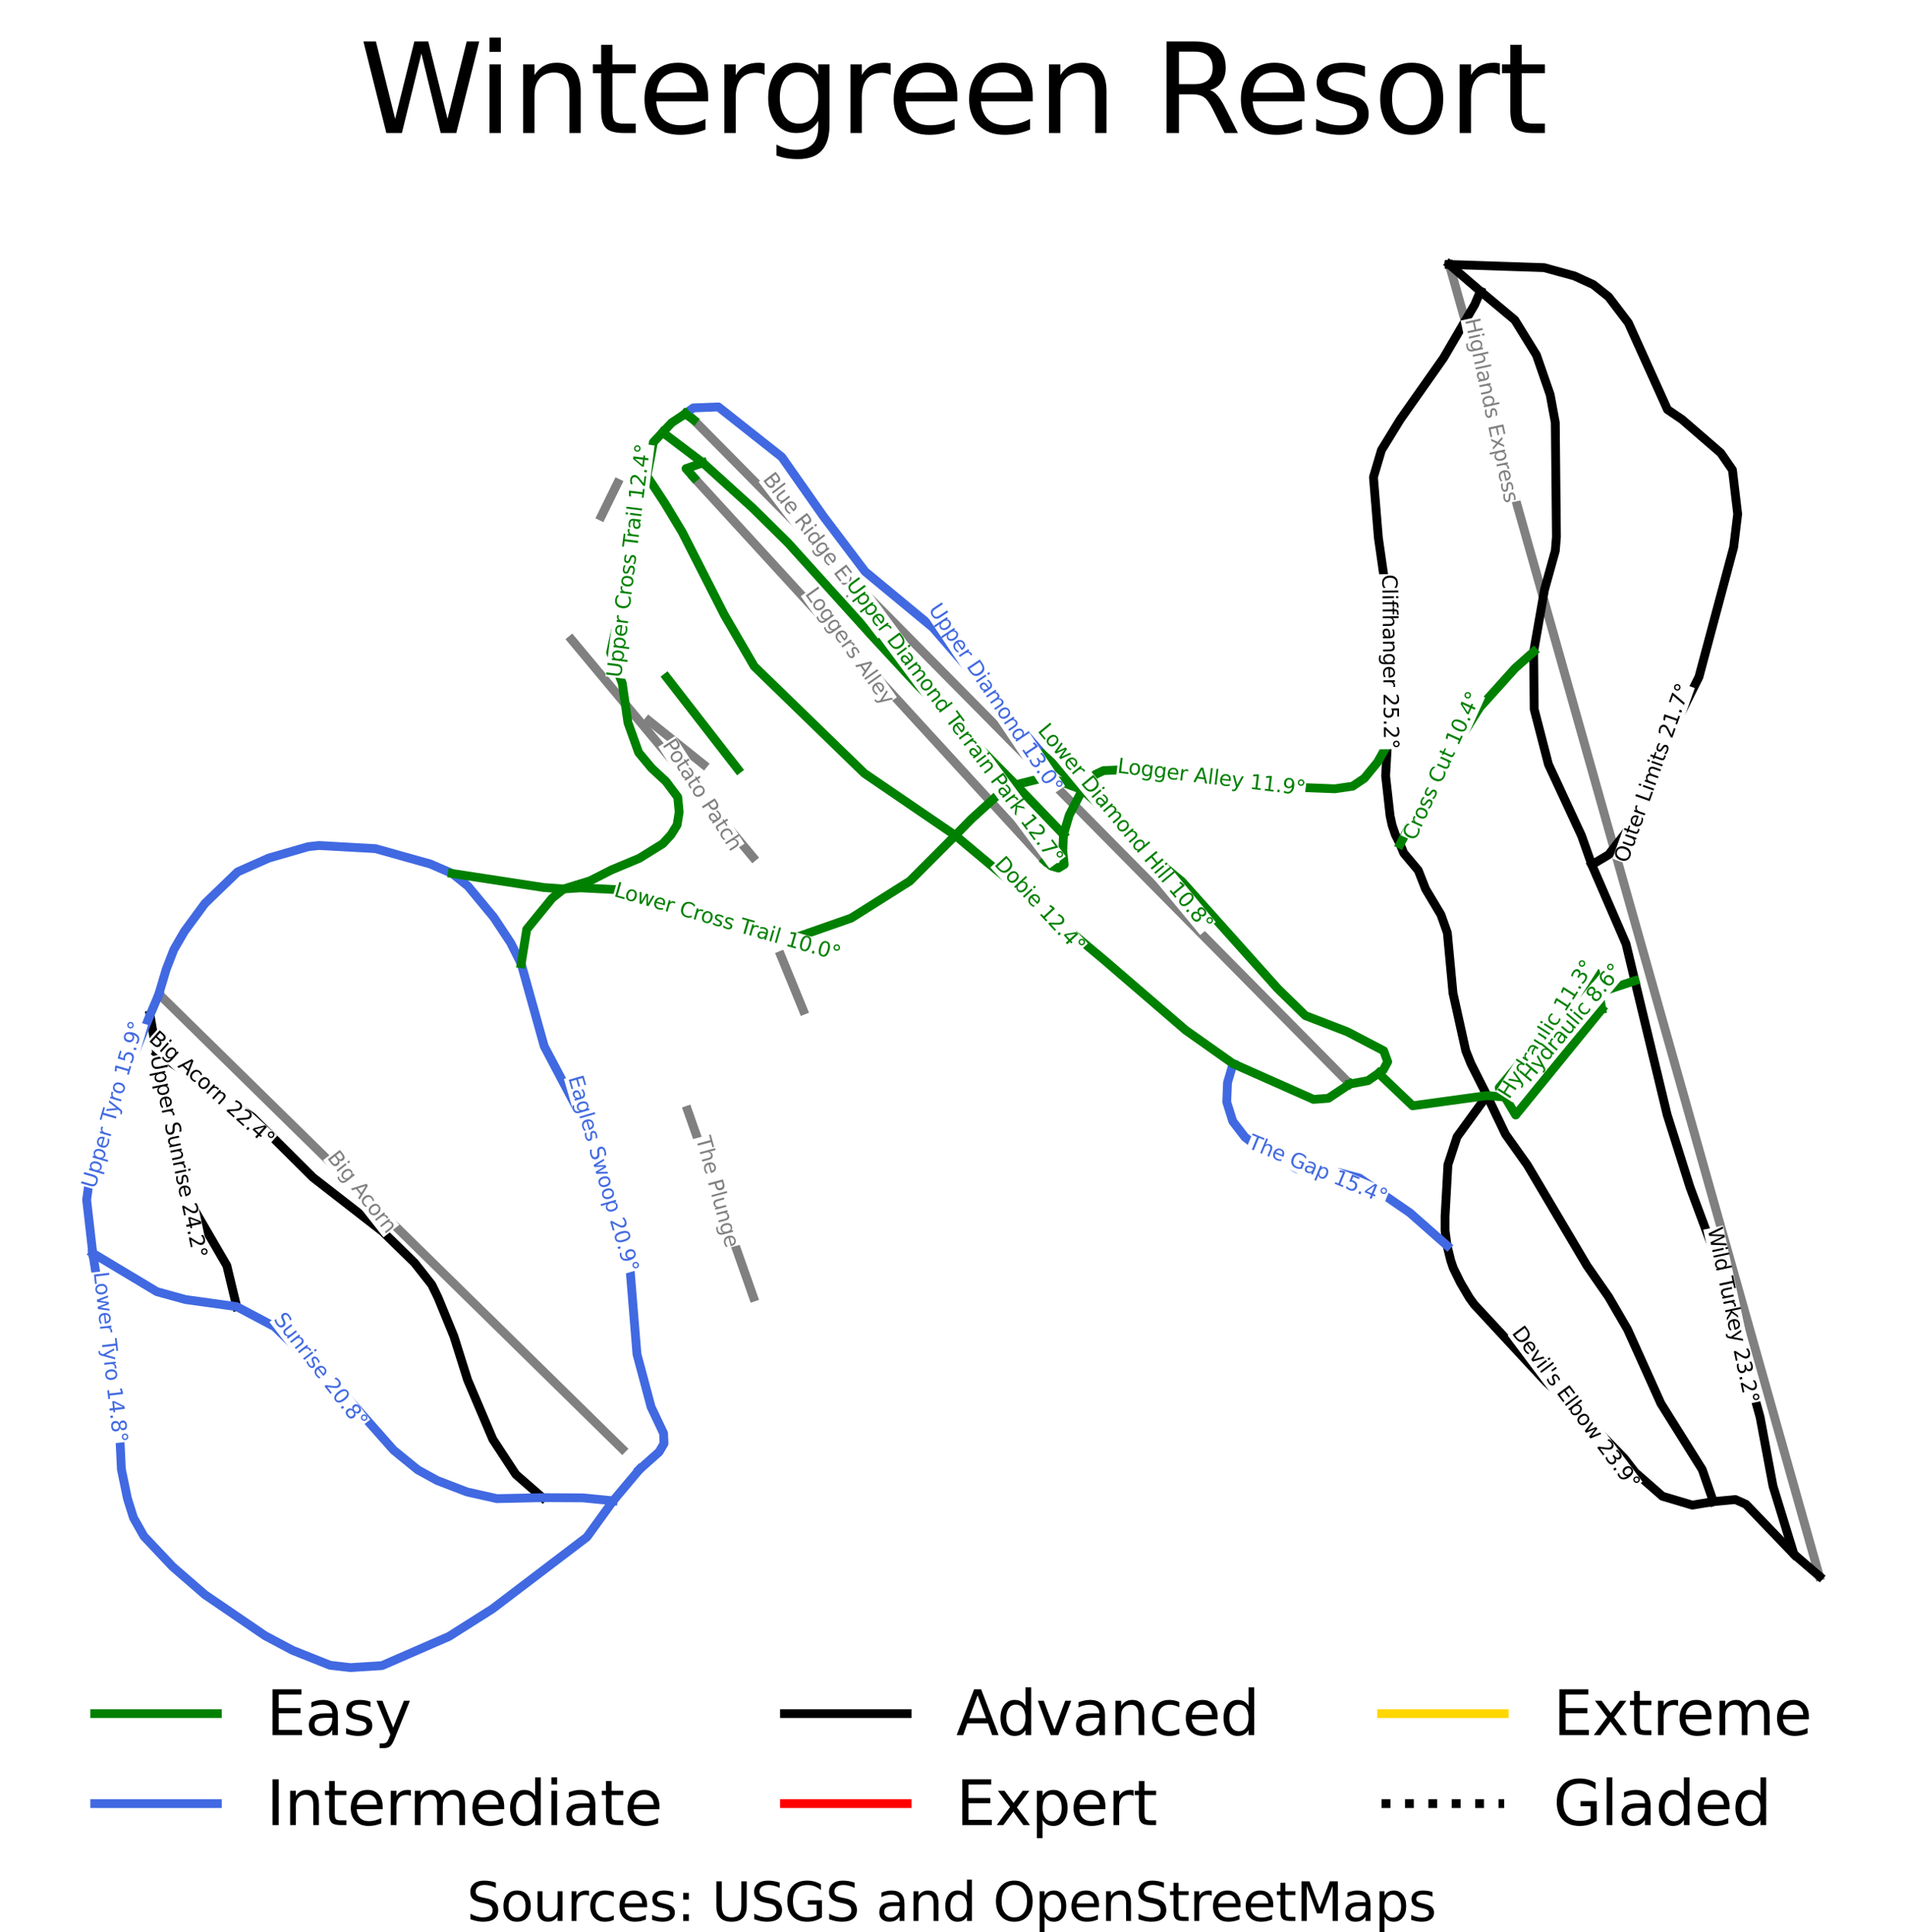 <?xml version="1.0" encoding="utf-8" standalone="no"?>
<!DOCTYPE svg PUBLIC "-//W3C//DTD SVG 1.1//EN"
  "http://www.w3.org/Graphics/SVG/1.1/DTD/svg11.dtd">
<svg xmlns:xlink="http://www.w3.org/1999/xlink" width="186.544pt" height="189.088pt" viewBox="0 0 186.544 189.088" xmlns="http://www.w3.org/2000/svg" version="1.1">
 <defs>
  <style type="text/css">*{stroke-linejoin: round; stroke-linecap: butt}</style>
 </defs>
 <g id="figure_1">
  <g id="patch_1">
   <path d="M 0 189.088 
L 186.544 189.088 
L 186.544 0 
L 0 0 
z
" style="fill: #ffffff"/>
  </g>
  <g id="axes_1">
   <g id="line2d_1">
    <path d="M 178.065 163.204 
" clip-path="url(#p84d2a7a0c2)" style="fill: none; stroke: #008000; stroke-width: 0.001; stroke-linecap: square"/>
   </g>
   <g id="line2d_2">
    <path d="M 178.065 163.204 
" clip-path="url(#p84d2a7a0c2)" style="fill: none; stroke: #4169e1; stroke-width: 0.001; stroke-linecap: square"/>
   </g>
   <g id="line2d_3">
    <path d="M 178.065 163.204 
" clip-path="url(#p84d2a7a0c2)" style="fill: none; stroke: #000000; stroke-width: 0.001; stroke-linecap: square"/>
   </g>
   <g id="line2d_4">
    <path d="M 178.065 163.204 
" clip-path="url(#p84d2a7a0c2)" style="fill: none; stroke: #ff0000; stroke-width: 0.001; stroke-linecap: square"/>
   </g>
   <g id="line2d_5">
    <path d="M 178.065 163.204 
" clip-path="url(#p84d2a7a0c2)" style="fill: none; stroke: #ffd700; stroke-width: 0.001; stroke-linecap: square"/>
   </g>
   <g id="line2d_6">
    <path d="M 178.065 163.204 
" clip-path="url(#p84d2a7a0c2)" style="fill: none; stroke-dasharray: 0.001,0.002; stroke-dashoffset: 0; stroke: #000000; stroke-width: 0.001"/>
   </g>
   <g id="line2d_7">
    <path d="M 178.065 154.255 
L 177.571 152.505 
L 177.077 150.754 
L 176.583 149.003 
L 176.089 147.252 
L 175.787 146.181 
L 175.485 145.11 
L 175.182 144.039 
L 174.88 142.968 
L 174.577 141.896 
L 174.275 140.825 
L 173.973 139.754 
L 173.67 138.683 
L 173.389 137.686 
L 173.108 136.689 
L 172.827 135.693 
L 172.546 134.696 
L 172.265 133.699 
L 171.983 132.703 
L 171.702 131.706 
L 171.421 130.71 
L 171.14 129.713 
L 170.859 128.716 
L 170.578 127.72 
L 170.297 126.723 
L 170.016 125.726 
L 169.734 124.73 
L 169.453 123.733 
L 169.172 122.736 
L 168.787 121.371 
L 168.401 120.005 
L 168.016 118.639 
L 167.631 117.273 
L 167.245 115.908 
L 166.86 114.542 
L 166.475 113.176 
L 166.089 111.811 
L 165.698 110.424 
L 165.306 109.037 
L 164.915 107.65 
L 164.524 106.263 
L 164.132 104.876 
L 163.741 103.489 
L 163.35 102.102 
L 162.958 100.715 
L 162.563 99.317 
L 162.169 97.918 
L 161.774 96.519 
L 161.379 95.12 
L 160.985 93.721 
L 160.59 92.322 
L 160.195 90.924 
L 159.801 89.525 
L 159.293 87.726 
L 158.786 85.927 
L 158.278 84.128 
L 157.77 82.329 
L 157.262 80.531 
L 156.755 78.732 
L 156.247 76.933 
L 155.74 75.134 
L 155.247 73.389 
L 154.755 71.644 
L 154.263 69.9 
L 153.771 68.155 
L 153.279 66.41 
L 152.786 64.665 
L 152.294 62.92 
L 151.802 61.175 
L 151.539 60.243 
L 151.276 59.31 
L 151.013 58.377 
L 150.749 57.445 
L 150.486 56.512 
L 150.223 55.579 
L 149.96 54.647 
L 149.696 53.714 
L 149.433 52.781 
L 149.17 51.849 
L 148.907 50.916 
L 148.644 49.983 
L 148.38 49.051 
L 148.117 48.118 
L 147.854 47.185 
L 147.591 46.253 
L 147.162 44.733 
L 146.733 43.214 
L 146.305 41.695 
L 145.876 40.175 
L 145.447 38.656 
L 145.019 37.137 
L 144.59 35.617 
L 144.161 34.098 
L 143.792 32.789 
L 143.423 31.48 
L 143.053 30.172 
L 142.684 28.863 
L 142.265 27.373 
L 141.844 25.884 
" clip-path="url(#p84d2a7a0c2)" style="fill: none; stroke: #808080; stroke-width: 0.864; stroke-linecap: square"/>
   </g>
   <g id="line2d_8">
    <path d="M 132.112 106.086 
L 131.194 105.158 
L 129.841 103.788 
L 128.488 102.419 
L 127.134 101.049 
L 125.781 99.679 
L 124.545 98.429 
L 123.309 97.179 
L 122.073 95.928 
L 120.838 94.678 
L 119.737 93.564 
L 118.637 92.45 
L 117.536 91.336 
L 116.436 90.222 
L 115.335 89.108 
L 114.235 87.995 
L 113.134 86.881 
L 112.034 85.767 
L 110.686 84.402 
L 109.337 83.038 
L 107.989 81.673 
L 106.641 80.308 
L 105.926 79.585 
L 105.211 78.862 
L 104.496 78.138 
L 103.781 77.415 
L 103.066 76.691 
L 102.351 75.968 
L 101.636 75.244 
L 100.921 74.521 
L 100.206 73.797 
L 99.491 73.074 
L 98.776 72.35 
L 98.061 71.627 
L 97.346 70.903 
L 96.631 70.18 
L 95.916 69.456 
L 95.201 68.733 
L 94.143 67.662 
L 93.085 66.591 
L 92.027 65.52 
L 90.968 64.45 
L 89.91 63.379 
L 88.852 62.308 
L 87.794 61.237 
L 86.736 60.166 
L 85.758 59.176 
L 84.779 58.186 
L 83.801 57.196 
L 82.822 56.206 
L 81.844 55.215 
L 80.865 54.225 
L 79.887 53.235 
L 78.908 52.245 
L 77.93 51.255 
L 76.951 50.264 
L 75.973 49.274 
L 74.995 48.284 
L 74.016 47.294 
L 73.038 46.304 
L 72.059 45.314 
L 71.081 44.323 
L 70.28 43.513 
L 69.48 42.704 
L 68.68 41.894 
L 67.88 41.084 
" clip-path="url(#p84d2a7a0c2)" style="fill: none; stroke: #808080; stroke-width: 0.864; stroke-linecap: square"/>
   </g>
   <g id="line2d_9">
    <path d="M 60.897 141.794 
L 59.684 140.604 
L 58.96 139.893 
L 58.235 139.181 
L 57.51 138.469 
L 56.785 137.758 
L 56.061 137.047 
L 55.337 136.337 
L 54.613 135.626 
L 53.889 134.915 
L 53.165 134.205 
L 52.441 133.494 
L 51.717 132.783 
L 50.993 132.073 
L 49.662 130.766 
L 48.33 129.459 
L 46.999 128.152 
L 45.668 126.846 
L 44.975 126.165 
L 44.282 125.484 
L 43.588 124.804 
L 42.895 124.123 
L 42.202 123.442 
L 41.509 122.762 
L 40.815 122.081 
L 40.122 121.401 
L 39.326 120.62 
L 38.53 119.838 
L 37.735 119.057 
L 36.939 118.276 
L 36.143 117.495 
L 35.347 116.714 
L 34.551 115.933 
L 33.755 115.152 
L 32.731 114.147 
L 31.707 113.141 
L 30.682 112.136 
L 29.658 111.13 
L 28.634 110.125 
L 27.61 109.12 
L 26.585 108.114 
L 25.561 107.109 
L 24.565 106.131 
L 23.569 105.154 
L 22.573 104.177 
L 21.577 103.199 
L 20.703 102.341 
L 19.828 101.483 
L 18.954 100.624 
L 18.079 99.766 
L 17.012 98.717 
L 15.944 97.669 
" clip-path="url(#p84d2a7a0c2)" style="fill: none; stroke: #808080; stroke-width: 0.864; stroke-linecap: square"/>
   </g>
   <g id="line2d_10">
    <path d="M 102.269 84.245 
L 101.517 83.424 
L 100.765 82.603 
L 100.013 81.782 
L 99.261 80.961 
L 98.542 80.176 
L 97.824 79.392 
L 97.105 78.608 
L 96.387 77.823 
L 95.669 77.039 
L 94.95 76.255 
L 94.232 75.471 
L 93.514 74.686 
L 92.716 73.815 
L 91.918 72.944 
L 91.12 72.073 
L 90.322 71.202 
L 89.524 70.331 
L 88.726 69.46 
L 87.929 68.589 
L 87.131 67.718 
L 86.32 66.833 
L 85.509 65.948 
L 84.698 65.063 
L 83.887 64.177 
L 83.076 63.292 
L 82.265 62.407 
L 81.454 61.522 
L 80.643 60.637 
L 79.402 59.282 
L 78.161 57.928 
L 76.921 56.573 
L 75.68 55.219 
L 74.439 53.864 
L 73.198 52.51 
L 71.958 51.155 
L 70.717 49.801 
L 70.015 49.034 
L 69.313 48.268 
L 68.611 47.502 
L 67.909 46.735 
" clip-path="url(#p84d2a7a0c2)" style="fill: none; stroke: #808080; stroke-width: 0.864; stroke-linecap: square"/>
   </g>
   <g id="line2d_11">
    <path d="M 73.686 83.88 
L 72.928 82.97 
L 72.169 82.061 
L 71.41 81.151 
L 70.651 80.241 
L 69.647 79.036 
L 68.642 77.831 
L 67.637 76.626 
L 66.632 75.42 
L 65.638 74.229 
L 64.645 73.037 
L 63.651 71.846 
L 62.657 70.654 
L 61.897 69.743 
L 61.138 68.832 
L 60.379 67.921 
L 59.619 67.01 
L 58.702 65.911 
L 57.786 64.812 
L 56.869 63.712 
L 55.952 62.613 
" clip-path="url(#p84d2a7a0c2)" style="fill: none; stroke: #808080; stroke-width: 0.864; stroke-linecap: square"/>
   </g>
   <g id="line2d_12">
    <path d="M 73.734 126.947 
L 73.332 125.803 
L 72.93 124.66 
L 72.528 123.517 
L 72.126 122.373 
L 71.723 121.23 
L 71.321 120.087 
L 70.919 118.943 
L 70.517 117.8 
L 70.114 116.657 
L 69.712 115.513 
L 69.31 114.37 
L 68.908 113.227 
L 68.506 112.083 
L 68.103 110.94 
L 67.701 109.797 
L 67.299 108.653 
" clip-path="url(#p84d2a7a0c2)" style="fill: none; stroke: #808080; stroke-width: 0.864; stroke-linecap: square"/>
   </g>
   <g id="line2d_13">
    <path d="M 68.843 74.806 
L 67.507 73.738 
L 66.172 72.669 
L 64.836 71.6 
L 63.5 70.531 
" clip-path="url(#p84d2a7a0c2)" style="fill: none; stroke: #808080; stroke-width: 0.864; stroke-linecap: square"/>
   </g>
   <g id="line2d_14">
    <path d="M 78.615 98.871 
L 78.067 97.53 
L 77.518 96.19 
L 76.97 94.849 
L 76.421 93.508 
" clip-path="url(#p84d2a7a0c2)" style="fill: none; stroke: #808080; stroke-width: 0.864; stroke-linecap: square"/>
   </g>
   <g id="line2d_15">
    <path d="M 60.439 47.283 
L 59.645 48.903 
L 58.852 50.524 
" clip-path="url(#p84d2a7a0c2)" style="fill: none; stroke: #808080; stroke-width: 0.864; stroke-linecap: square"/>
   </g>
   <g id="line2d_16">
    <path d="M 144.889 28.503 
L 144.332 29.813 
L 143.571 31.115 
L 142.811 32.418 
L 142.05 33.721 
L 141.289 35.024 
L 140.229 36.531 
L 139.168 38.039 
L 138.107 39.546 
L 137.046 41.054 
L 136.125 42.554 
L 135.203 44.055 
L 134.812 45.378 
L 134.422 46.702 
L 134.542 48.182 
L 134.663 49.662 
L 134.783 51.142 
L 134.903 52.621 
L 135.12 54.136 
L 135.337 55.651 
L 135.554 57.166 
L 135.771 58.68 
L 135.811 59.645 
L 135.851 60.61 
L 135.871 61.647 
L 135.89 62.684 
L 135.91 63.721 
L 135.93 64.758 
L 135.949 65.795 
L 135.969 66.832 
L 135.989 67.869 
L 136.008 68.906 
L 135.953 69.9 
L 135.897 70.894 
L 135.841 71.888 
L 135.786 72.882 
L 135.7 74.406 
L 135.614 75.929 
L 135.722 76.903 
L 135.831 77.877 
L 135.939 78.852 
L 136.048 79.826 
L 136.246 80.752 
L 136.561 81.678 
L 137.032 82.62 
L 137.39 83.492 
L 138.101 84.34 
L 138.812 85.189 
L 139.167 86.096 
L 139.522 87.003 
L 140.272 88.257 
L 141.022 89.511 
L 141.653 91.286 
L 141.792 92.762 
L 141.93 94.238 
L 142.068 95.714 
L 142.206 97.19 
L 142.52 98.602 
L 142.833 100.015 
L 143.146 101.428 
L 143.46 102.84 
L 143.963 104.095 
L 144.749 105.659 
L 145.536 107.222 
L 145.987 108.166 
L 146.438 109.111 
L 146.889 110.055 
L 147.341 110.999 
L 148.415 112.513 
L 149.49 114.027 
L 150.22 115.259 
L 150.949 116.49 
L 151.678 117.721 
L 152.407 118.952 
L 153.136 120.183 
L 153.865 121.414 
L 154.594 122.646 
L 155.323 123.877 
L 156.384 125.405 
L 157.446 126.933 
L 158.366 128.516 
L 159.287 130.098 
L 159.695 131.006 
L 160.104 131.913 
L 160.512 132.82 
L 160.92 133.727 
L 161.329 134.634 
L 161.737 135.542 
L 162.145 136.449 
L 162.553 137.356 
L 163.565 138.973 
L 164.577 140.589 
L 165.588 142.206 
L 166.6 143.822 
L 167.145 145.392 
L 167.689 146.961 
" clip-path="url(#p84d2a7a0c2)" style="fill: none; stroke: #000000; stroke-width: 0.864; stroke-linecap: square"/>
   </g>
   <g id="line2d_17">
    <path d="M 141.844 25.884 
L 143.004 25.923 
L 144.164 25.961 
L 145.323 26 
L 146.483 26.039 
L 147.643 26.078 
L 148.803 26.116 
L 149.962 26.155 
L 151.122 26.194 
L 152.603 26.599 
L 154.083 27.004 
L 155.01 27.429 
L 155.938 27.854 
L 157.438 29.049 
L 158.406 30.323 
L 159.373 31.596 
L 159.851 32.657 
L 160.33 33.719 
L 160.808 34.78 
L 161.287 35.841 
L 161.766 36.902 
L 162.244 37.964 
L 162.723 39.025 
L 163.201 40.086 
L 164.622 41.05 
L 165.57 41.87 
L 166.517 42.69 
L 167.465 43.51 
L 168.412 44.33 
L 168.984 45.16 
L 169.557 45.989 
L 169.685 47.07 
L 169.813 48.15 
L 169.942 49.231 
L 170.07 50.311 
L 169.873 51.932 
L 169.676 53.553 
L 169.251 55.14 
L 168.827 56.727 
L 168.402 58.314 
L 167.978 59.9 
L 167.553 61.487 
L 167.129 63.074 
L 166.704 64.661 
L 166.28 66.248 
L 165.471 67.878 
L 164.662 69.508 
L 163.853 71.139 
L 163.044 72.769 
L 162.644 73.743 
L 162.245 74.718 
L 161.845 75.692 
L 161.445 76.666 
L 161.045 77.64 
L 160.645 78.615 
L 160.246 79.589 
L 159.846 80.563 
L 159.244 81.335 
L 158.642 82.107 
L 158.04 82.878 
L 157.438 83.65 
L 155.793 84.632 
" clip-path="url(#p84d2a7a0c2)" style="fill: none; stroke: #000000; stroke-width: 0.864; stroke-linecap: square"/>
   </g>
   <g id="line2d_18">
    <path d="M 14.683 99.343 
L 14.876 100.46 
L 15.069 101.577 
L 15.35 103.061 
L 15.629 104.865 
L 15.907 106.669 
L 16.186 108.473 
L 16.465 110.277 
L 16.762 111.253 
L 17.059 112.229 
L 17.356 113.205 
L 17.653 114.181 
L 17.951 115.156 
L 18.248 116.132 
L 18.545 117.108 
L 18.842 118.084 
L 19.681 119.528 
L 20.52 120.972 
L 21.36 122.417 
L 22.199 123.861 
L 22.441 124.865 
L 22.683 125.869 
L 22.925 126.873 
L 23.167 127.877 
" clip-path="url(#p84d2a7a0c2)" style="fill: none; stroke: #000000; stroke-width: 0.864; stroke-linecap: square"/>
   </g>
   <g id="line2d_19">
    <path d="M 145.536 107.222 
L 144.694 108.382 
L 143.649 109.821 
L 142.604 111.261 
L 142.158 112.625 
L 141.712 113.989 
L 141.642 115.251 
L 141.572 116.513 
L 141.502 117.775 
L 141.432 119.037 
L 141.432 120.429 
L 141.627 121.901 
L 141.99 123.375 
L 142.241 124.111 
L 142.939 125.53 
L 143.805 127.004 
L 144.279 127.658 
L 145.155 128.603 
L 146.031 129.548 
L 146.907 130.493 
L 147.782 131.437 
L 148.658 132.382 
L 149.534 133.327 
L 150.41 134.272 
L 151.285 135.217 
L 152.241 136.097 
L 153.197 136.977 
L 154.153 137.857 
L 155.109 138.737 
L 156.079 139.739 
L 157.05 140.742 
L 158.02 141.744 
L 158.99 142.747 
L 160.05 144.112 
L 161.376 145.271 
L 162.702 146.431 
L 164.168 146.868 
L 165.634 147.304 
L 166.661 147.132 
L 167.689 146.961 
L 168.768 146.86 
L 169.848 146.759 
L 170.881 147.222 
L 172.056 148.445 
L 173.23 149.669 
L 174.404 150.892 
L 175.579 152.115 
" clip-path="url(#p84d2a7a0c2)" style="fill: none; stroke: #000000; stroke-width: 0.864; stroke-linecap: square"/>
   </g>
   <g id="line2d_20">
    <path d="M 141.844 25.884 
L 142.605 26.539 
L 143.367 27.193 
L 144.128 27.848 
L 144.889 28.503 
L 145.731 29.206 
L 146.573 29.91 
L 147.414 30.613 
L 148.256 31.317 
L 148.787 32.176 
L 149.317 33.036 
L 149.848 33.895 
L 150.378 34.755 
L 150.713 35.723 
L 151.048 36.692 
L 151.383 37.661 
L 151.718 38.629 
L 151.969 39.994 
L 152.22 41.358 
L 152.234 42.756 
L 152.248 44.154 
L 152.262 45.553 
L 152.276 46.951 
L 152.29 48.349 
L 152.304 49.747 
L 152.318 51.146 
L 152.332 52.544 
L 152.22 53.909 
L 151.955 54.864 
L 151.69 55.819 
L 151.425 56.774 
L 151.16 57.728 
L 150.895 59.243 
L 150.63 60.757 
L 150.364 62.272 
L 150.099 63.786 
L 150.113 65.191 
L 150.127 66.596 
L 150.14 68.001 
L 150.154 69.406 
L 150.503 70.757 
L 150.852 72.107 
L 151.201 73.458 
L 151.55 74.809 
L 152.36 76.555 
L 153.17 78.301 
L 153.979 80.047 
L 154.789 81.793 
L 155.291 83.213 
L 155.793 84.632 
L 156.212 85.601 
L 156.631 86.569 
L 157.05 87.538 
L 157.468 88.506 
L 157.887 89.475 
L 158.306 90.443 
L 158.724 91.412 
L 159.143 92.38 
L 159.576 94.181 
L 160.009 95.981 
L 160.403 97.618 
L 160.797 99.255 
L 161.191 100.893 
L 161.585 102.53 
L 161.98 104.167 
L 162.374 105.804 
L 162.768 107.441 
L 163.162 109.079 
L 163.721 110.852 
L 164.279 112.626 
L 164.838 114.4 
L 165.396 116.173 
L 166.01 117.824 
L 166.624 119.475 
L 167.238 121.126 
L 167.852 122.777 
L 168.128 123.771 
L 168.403 124.766 
L 168.679 125.76 
L 168.955 126.754 
L 169.23 127.749 
L 169.506 128.743 
L 169.782 129.738 
L 170.057 130.732 
L 170.333 131.726 
L 170.609 132.721 
L 170.884 133.715 
L 171.16 134.71 
L 171.436 135.704 
L 171.711 136.698 
L 171.987 137.693 
L 172.263 138.687 
L 172.578 140.375 
L 172.894 142.063 
L 173.21 143.752 
L 173.526 145.44 
L 174.039 147.109 
L 174.552 148.777 
L 175.065 150.446 
L 175.579 152.115 
L 176.822 153.185 
L 178.065 154.255 
" clip-path="url(#p84d2a7a0c2)" style="fill: none; stroke: #000000; stroke-width: 0.864; stroke-linecap: square"/>
   </g>
   <g id="line2d_21">
    <path d="M 15.35 103.061 
L 16.235 103.656 
L 17.119 104.25 
L 18.004 104.845 
L 18.889 105.44 
L 19.773 106.034 
L 20.658 106.629 
L 21.543 107.223 
L 22.427 107.818 
L 23.544 108.555 
L 24.662 109.292 
L 25.408 110.035 
L 26.155 110.779 
L 26.902 111.522 
L 27.649 112.266 
L 28.395 113.009 
L 29.142 113.753 
L 29.889 114.496 
L 30.636 115.24 
L 31.487 115.901 
L 32.338 116.563 
L 33.19 117.225 
L 34.041 117.886 
L 34.893 118.548 
L 35.744 119.21 
L 36.595 119.871 
L 37.447 120.533 
L 38.228 121.297 
L 39.01 122.061 
L 39.792 122.825 
L 40.573 123.589 
L 41.411 124.653 
L 42.249 125.718 
L 42.863 126.972 
L 43.254 127.927 
L 43.645 128.882 
L 44.036 129.837 
L 44.426 130.792 
L 44.761 131.856 
L 45.096 132.921 
L 45.431 133.985 
L 45.766 135.049 
L 46.383 136.502 
L 46.999 137.955 
L 47.616 139.408 
L 48.233 140.861 
L 48.796 141.72 
L 49.358 142.579 
L 49.921 143.437 
L 50.483 144.296 
L 51.786 145.434 
L 53.089 146.572 
" clip-path="url(#p84d2a7a0c2)" style="fill: none; stroke: #000000; stroke-width: 0.864; stroke-linecap: square"/>
   </g>
   <g id="line2d_22">
    <path d="M 15.53 97.342 
L 15.899 96.103 
L 16.267 94.864 
L 16.642 93.899 
L 17.017 92.935 
L 17.53 92.047 
L 18.044 91.159 
L 19.051 89.789 
L 20.057 88.419 
L 20.857 87.647 
L 21.656 86.876 
L 22.456 86.104 
L 23.256 85.332 
L 24.775 84.657 
L 26.295 83.982 
L 27.262 83.702 
L 28.229 83.423 
L 29.197 83.143 
L 30.164 82.863 
L 31.231 82.747 
L 32.613 82.825 
L 33.995 82.902 
L 35.376 82.979 
L 36.758 83.056 
L 38.1 83.432 
L 39.442 83.809 
L 40.784 84.185 
L 42.127 84.561 
L 43.193 85.024 
L 44.259 85.487 
L 45.029 86.105 
L 45.799 86.722 
L 46.431 87.484 
L 47.062 88.246 
L 47.693 89.008 
L 48.325 89.771 
L 49.154 91.024 
L 49.984 92.278 
L 50.497 93.301 
L 51.01 94.323 
L 51.292 95.331 
L 51.573 96.339 
L 51.854 97.347 
L 52.136 98.355 
L 52.417 99.364 
L 52.698 100.372 
L 52.979 101.38 
L 53.261 102.388 
L 53.759 103.333 
L 54.258 104.279 
L 54.756 105.224 
L 55.254 106.169 
L 55.753 107.115 
L 56.251 108.06 
L 56.749 109.005 
L 57.248 109.951 
L 57.81 111.6 
L 58.373 113.25 
L 58.936 114.9 
L 59.498 116.55 
L 59.883 117.485 
L 60.268 118.421 
L 60.653 119.357 
L 61.038 120.293 
L 61.314 121.797 
L 61.59 123.302 
L 61.684 124.455 
L 61.778 125.608 
L 61.872 126.761 
L 61.965 127.914 
L 62.059 129.066 
L 62.153 130.219 
L 62.247 131.372 
L 62.341 132.525 
L 62.686 133.818 
L 63.032 135.11 
L 63.377 136.403 
L 63.722 137.695 
L 64.335 138.988 
L 64.947 140.281 
L 64.986 141.283 
L 64.511 142.094 
L 63.548 142.952 
L 62.586 143.81 
" clip-path="url(#p84d2a7a0c2)" style="fill: none; stroke: #4169e1; stroke-width: 0.864; stroke-linecap: square"/>
   </g>
   <g id="line2d_23">
    <path d="M 9.078 122.65 
L 10.646 123.59 
L 12.214 124.531 
L 13.782 125.471 
L 15.35 126.411 
L 16.752 126.797 
L 18.153 127.183 
L 19.407 127.357 
L 20.66 127.53 
L 21.913 127.704 
L 23.167 127.877 
L 24.095 128.369 
L 25.023 128.861 
L 25.951 129.354 
L 26.879 129.846 
L 27.762 130.709 
L 28.645 131.572 
L 29.529 132.436 
L 30.412 133.299 
L 31.296 134.162 
L 32.179 135.026 
L 33.062 135.889 
L 33.946 136.752 
L 35.091 138.045 
L 36.236 139.338 
L 37.38 140.63 
L 38.525 141.923 
L 39.709 142.888 
L 40.894 143.853 
L 41.841 144.373 
L 42.789 144.894 
L 44.25 145.454 
L 45.71 146.013 
L 47.171 146.341 
L 48.632 146.669 
L 49.746 146.645 
L 50.86 146.621 
L 51.975 146.596 
L 53.089 146.572 
L 54.077 146.577 
L 55.065 146.582 
L 56.053 146.587 
L 57.041 146.593 
L 58.524 146.737 
L 60.006 146.882 
" clip-path="url(#p84d2a7a0c2)" style="fill: none; stroke: #4169e1; stroke-width: 0.864; stroke-linecap: square"/>
   </g>
   <g id="line2d_24">
    <path d="M 15.53 97.342 
L 15.107 98.343 
L 14.683 99.343 
L 13.978 101.103 
L 13.272 102.864 
L 12.566 104.624 
L 11.861 106.385 
L 11.155 108.145 
L 10.449 109.906 
L 9.744 111.666 
L 9.038 113.427 
L 8.899 114.425 
L 8.759 115.423 
L 8.619 116.42 
L 8.479 117.418 
L 8.629 118.726 
L 8.778 120.034 
L 8.928 121.342 
L 9.078 122.65 
" clip-path="url(#p84d2a7a0c2)" style="fill: none; stroke: #4169e1; stroke-width: 0.864; stroke-linecap: square"/>
   </g>
   <g id="line2d_25">
    <path d="M 120.685 104.102 
L 120.413 105.029 
L 120.14 105.956 
L 120.062 107.847 
L 120.358 108.792 
L 120.654 109.737 
L 121.246 110.509 
L 121.838 111.281 
L 122.608 111.879 
L 123.378 112.477 
L 124.256 112.95 
L 125.135 113.422 
L 126.013 113.895 
L 126.892 114.368 
L 127.918 114.464 
L 128.944 114.561 
L 129.97 114.657 
L 130.997 114.754 
L 132.023 115.024 
L 133.049 115.295 
L 134.283 116.143 
L 135.516 116.992 
L 136.75 117.841 
L 137.984 118.69 
L 138.895 119.493 
L 139.805 120.296 
L 140.716 121.098 
L 141.627 121.901 
" clip-path="url(#p84d2a7a0c2)" style="fill: none; stroke: #4169e1; stroke-width: 0.864; stroke-linecap: square"/>
   </g>
   <g id="line2d_26">
    <path d="M 9.078 122.65 
L 9.345 124.346 
L 9.613 126.042 
L 9.881 127.738 
L 10.149 129.434 
L 10.417 131.13 
L 10.685 132.826 
L 10.952 134.522 
L 11.22 136.218 
L 11.432 137.556 
L 11.644 138.895 
L 11.703 140.12 
L 11.762 141.345 
L 11.821 142.57 
L 11.88 143.795 
L 12.176 145.223 
L 12.472 146.651 
L 12.768 147.596 
L 13.065 148.541 
L 13.578 149.448 
L 14.091 150.355 
L 14.792 151.098 
L 15.493 151.84 
L 16.193 152.583 
L 16.894 153.326 
L 17.684 154.011 
L 18.474 154.696 
L 19.263 155.381 
L 20.053 156.066 
L 21.524 157.069 
L 22.994 158.072 
L 24.465 159.075 
L 25.935 160.079 
L 27.277 160.792 
L 28.62 161.506 
L 29.538 161.873 
L 30.456 162.24 
L 31.374 162.606 
L 32.292 162.973 
L 33.299 163.089 
L 34.305 163.204 
L 35.845 163.108 
L 37.384 163.011 
L 39.023 162.298 
L 40.661 161.584 
L 42.3 160.87 
L 43.939 160.156 
L 45.005 159.481 
L 46.071 158.806 
L 47.137 158.131 
L 48.202 157.455 
L 49.357 156.578 
L 50.512 155.7 
L 51.667 154.822 
L 52.821 153.944 
L 53.976 153.066 
L 55.131 152.188 
L 56.285 151.31 
L 57.44 150.432 
L 58.082 149.545 
L 58.723 148.657 
L 59.365 147.77 
L 60.006 146.882 
L 60.651 146.114 
L 61.296 145.346 
L 61.941 144.578 
L 62.586 143.81 
" clip-path="url(#p84d2a7a0c2)" style="fill: none; stroke: #4169e1; stroke-width: 0.864; stroke-linecap: square"/>
   </g>
   <g id="line2d_27">
    <path d="M 67.068 40.494 
L 67.854 39.921 
L 69.084 39.874 
L 70.314 39.827 
L 71.089 40.439 
L 71.864 41.052 
L 72.64 41.664 
L 73.415 42.277 
L 74.19 42.89 
L 74.966 43.502 
L 75.741 44.115 
L 76.516 44.727 
L 77.536 46.181 
L 78.555 47.634 
L 79.575 49.088 
L 80.595 50.542 
L 81.615 51.891 
L 82.634 53.24 
L 83.654 54.59 
L 84.674 55.939 
L 85.502 56.625 
L 86.33 57.31 
L 87.159 57.995 
L 87.987 58.68 
L 88.816 59.366 
L 89.644 60.051 
L 90.473 60.736 
L 91.301 61.421 
L 91.973 62.197 
L 92.645 62.972 
L 93.317 63.747 
L 93.989 64.522 
L 94.661 65.297 
L 95.333 66.073 
L 96.005 66.848 
L 96.678 67.623 
L 97.35 68.399 
L 98.022 69.174 
L 98.694 69.949 
L 99.366 70.724 
L 100.038 71.499 
L 100.71 72.275 
L 101.382 73.05 
L 102.054 73.825 
" clip-path="url(#p84d2a7a0c2)" style="fill: none; stroke: #4169e1; stroke-width: 0.864; stroke-linecap: square"/>
   </g>
   <g id="line2d_28">
    <path d="M 64.855 42.315 
L 65.839 43.061 
L 66.824 43.806 
L 67.808 44.551 
L 68.792 45.296 
L 70.013 46.404 
L 71.234 47.511 
L 72.454 48.618 
L 73.675 49.726 
L 74.532 50.571 
L 75.389 51.417 
L 76.246 52.262 
L 77.103 53.107 
L 78.12 54.234 
L 79.138 55.361 
L 80.156 56.488 
L 81.173 57.615 
L 82.191 58.742 
L 83.209 59.869 
L 84.227 60.996 
L 85.244 62.123 
L 86.359 63.329 
L 87.475 64.534 
L 88.59 65.74 
L 89.706 66.946 
L 90.919 68.178 
L 92.133 69.41 
L 93.346 70.642 
L 94.56 71.874 
L 95.773 73.107 
L 96.987 74.339 
L 98.2 75.571 
L 99.413 76.803 
L 100.582 78.02 
L 101.75 79.237 
L 102.919 80.453 
L 104.087 81.67 
" clip-path="url(#p84d2a7a0c2)" style="fill: none; stroke: #008000; stroke-width: 0.864; stroke-linecap: square"/>
   </g>
   <g id="line2d_29">
    <path d="M 63.316 46.585 
L 64.2 47.929 
L 65.083 49.273 
L 65.928 50.676 
L 66.772 52.079 
L 67.288 53.093 
L 67.804 54.107 
L 68.32 55.121 
L 68.836 56.135 
L 69.352 57.149 
L 69.868 58.163 
L 70.384 59.177 
L 70.9 60.191 
L 71.63 61.447 
L 72.359 62.703 
L 73.088 63.958 
L 73.817 65.214 
L 75.165 66.523 
L 76.513 67.832 
L 77.861 69.141 
L 79.208 70.45 
L 80.556 71.759 
L 81.904 73.068 
L 83.252 74.377 
L 84.599 75.686 
L 85.712 76.446 
L 86.824 77.205 
L 87.937 77.965 
L 89.049 78.725 
L 90.162 79.484 
L 91.274 80.244 
L 92.387 81.003 
L 93.499 81.763 
L 94.41 82.525 
L 95.32 83.287 
L 96.231 84.049 
L 97.141 84.81 
L 98.052 85.572 
L 98.962 86.334 
L 99.873 87.096 
L 100.783 87.857 
L 101.694 88.619 
L 102.604 89.381 
L 103.515 90.143 
L 104.425 90.904 
L 105.336 91.666 
L 106.246 92.428 
L 107.157 93.19 
L 108.067 93.952 
L 109.065 94.811 
L 110.063 95.671 
L 111.061 96.53 
L 112.059 97.39 
L 113.057 98.249 
L 114.055 99.109 
L 115.053 99.968 
L 116.051 100.828 
L 117.21 101.646 
L 118.368 102.465 
L 119.526 103.283 
L 120.685 104.102 
L 121.669 104.538 
L 122.653 104.975 
L 123.637 105.412 
L 124.621 105.848 
L 125.605 106.285 
L 126.589 106.722 
L 127.573 107.158 
L 128.557 107.595 
L 130.008 107.486 
L 131.06 106.786 
L 132.112 106.086 
" clip-path="url(#p84d2a7a0c2)" style="fill: none; stroke: #008000; stroke-width: 0.864; stroke-linecap: square"/>
   </g>
   <g id="line2d_30">
    <path d="M 67.068 40.494 
L 65.741 41.371 
L 64.855 42.315 
L 63.95 43.281 
L 63.672 44.771 
L 63.316 46.585 
L 63.04 47.97 
L 62.763 49.355 
L 62.487 50.741 
L 62.211 52.126 
L 61.934 53.511 
L 61.658 54.896 
L 61.382 56.282 
L 61.105 57.667 
L 60.77 59.22 
L 60.434 60.773 
L 60.099 62.325 
L 59.763 63.878 
L 60.332 65.375 
L 60.901 66.872 
L 61.041 67.836 
L 61.181 68.8 
L 61.321 69.764 
L 61.46 70.728 
L 61.984 72.19 
L 62.508 73.652 
L 63.144 74.416 
L 63.779 75.18 
L 65.172 76.47 
L 66.332 78.015 
L 66.472 79.479 
L 66.267 80.744 
L 65.673 81.696 
L 64.874 82.569 
L 63.725 83.282 
L 62.577 83.996 
L 61.204 84.57 
L 59.832 85.144 
L 58.79 85.674 
L 57.748 86.205 
L 56.461 86.601 
L 55.173 86.997 
L 54.491 87.543 
L 54.045 87.898 
L 53.422 88.663 
L 52.799 89.427 
L 52.176 90.191 
L 51.553 90.956 
L 51.282 92.639 
L 51.01 94.323 
" clip-path="url(#p84d2a7a0c2)" style="fill: none; stroke: #008000; stroke-width: 0.864; stroke-linecap: square"/>
   </g>
   <g id="line2d_31">
    <path d="M 135.786 72.882 
L 135.305 73.737 
L 134.823 74.591 
L 134.173 75.385 
L 133.522 76.179 
L 132.382 76.945 
L 130.656 77.198 
L 129.231 77.143 
L 127.806 77.088 
L 126.609 77.009 
L 125.412 76.93 
L 124.215 76.851 
L 123.018 76.772 
L 121.506 76.567 
L 119.993 76.363 
L 118.558 76.184 
L 117.123 76.004 
L 115.39 75.835 
L 113.658 75.666 
L 111.925 75.496 
L 110.192 75.327 
L 109.099 75.372 
L 108.005 75.417 
L 107.217 75.79 
L 106.584 76.313 
L 106.243 76.874 
L 105.933 77.299 
L 105.293 78.534 
L 104.652 79.769 
L 104.37 80.719 
L 104.087 81.67 
L 104.016 83.262 
L 104.157 84.61 
L 103.591 84.955 
L 102.884 84.748 
L 102.269 84.245 
" clip-path="url(#p84d2a7a0c2)" style="fill: none; stroke: #008000; stroke-width: 0.864; stroke-linecap: square"/>
   </g>
   <g id="line2d_32">
    <path d="M 156.775 98.768 
L 156.463 96.946 
L 156.152 95.123 
L 154.974 96.541 
L 153.796 97.958 
L 152.618 99.375 
L 151.44 100.792 
L 150.262 102.209 
L 149.084 103.627 
L 147.906 105.044 
L 146.728 106.461 
L 147.522 107.751 
L 148.343 109.124 
L 149.397 107.829 
L 150.451 106.535 
L 151.505 105.24 
L 152.559 103.946 
L 153.613 102.651 
L 154.667 101.357 
L 155.721 100.062 
L 156.775 98.768 
" clip-path="url(#p84d2a7a0c2)" style="fill: none; stroke: #008000; stroke-width: 0.864; stroke-linecap: square"/>
   </g>
   <g id="line2d_33">
    <path d="M 102.054 73.825 
L 103.024 74.694 
L 103.994 75.562 
L 104.963 76.431 
L 105.933 77.299 
L 106.967 78.229 
L 108.001 79.158 
L 109.035 80.087 
L 110.069 81.017 
L 110.88 81.84 
L 111.691 82.663 
L 112.502 83.487 
L 113.313 84.31 
L 114.498 85.294 
L 115.682 86.278 
L 116.851 87.585 
L 118.021 88.892 
L 119.19 90.199 
L 120.359 91.506 
L 121.529 92.814 
L 122.698 94.121 
L 123.868 95.428 
L 125.037 96.735 
L 126.4 98.066 
L 127.762 99.398 
L 128.788 99.793 
L 129.815 100.188 
L 130.841 100.584 
L 131.867 100.979 
L 132.755 101.442 
L 133.644 101.906 
L 134.532 102.369 
L 135.42 102.832 
L 135.815 103.912 
L 135.381 104.722 
L 134.922 105.041 
L 133.88 105.764 
L 132.112 106.086 
" clip-path="url(#p84d2a7a0c2)" style="fill: none; stroke: #008000; stroke-width: 0.864; stroke-linecap: square"/>
   </g>
   <g id="line2d_34">
    <path d="M 150.099 63.786 
L 149.19 64.594 
L 148.281 65.403 
L 147.415 66.364 
L 146.55 67.326 
L 145.685 68.287 
L 144.819 69.249 
L 144.219 70.208 
L 143.619 71.166 
L 143.019 72.124 
L 142.419 73.083 
L 141.819 74.041 
L 141.219 75 
L 140.619 75.958 
L 140.019 76.916 
L 139.272 78.342 
L 138.525 79.768 
L 137.778 81.194 
L 137.032 82.62 
" clip-path="url(#p84d2a7a0c2)" style="fill: none; stroke: #008000; stroke-width: 0.864; stroke-linecap: square"/>
   </g>
   <g id="line2d_35">
    <path d="M 44.259 85.487 
L 45.38 85.659 
L 46.501 85.831 
L 47.623 86.003 
L 48.744 86.174 
L 49.865 86.346 
L 50.986 86.518 
L 52.108 86.689 
L 53.229 86.861 
L 55.173 86.997 
L 56.833 86.892 
L 58.735 86.986 
L 60.636 87.08 
L 62.314 87.662 
L 63.991 88.244 
L 65.668 88.826 
L 67.346 89.408 
L 68.622 89.715 
L 69.898 90.023 
L 71.174 90.33 
L 72.45 90.637 
L 73.726 90.944 
L 75.002 91.252 
L 76.278 91.559 
L 77.554 91.866 
L 78.993 91.363 
L 80.432 90.859 
L 81.871 90.356 
L 83.31 89.852 
L 84.741 88.949 
L 86.172 88.046 
L 87.603 87.143 
L 89.035 86.239 
L 90.151 85.12 
L 91.267 84.001 
L 92.383 82.882 
L 93.499 81.763 
L 94.275 80.97 
L 95.051 80.176 
L 96.446 78.906 
L 97.841 77.636 
L 99.413 76.803 
L 100.527 76.525 
L 101.641 76.246 
L 103.563 76.404 
L 104.748 76.851 
L 105.933 77.299 
" clip-path="url(#p84d2a7a0c2)" style="fill: none; stroke: #008000; stroke-width: 0.864; stroke-linecap: square"/>
   </g>
   <g id="line2d_36">
    <path d="M 134.922 105.041 
L 135.756 105.836 
L 136.591 106.632 
L 137.425 107.427 
L 138.259 108.222 
L 140.078 107.972 
L 141.897 107.722 
L 143.716 107.472 
L 145.536 107.222 
L 146.586 107.306 
L 147.637 107.389 
L 148.308 106.37 
L 148.978 105.351 
L 149.951 104.314 
L 150.924 103.276 
L 151.897 102.239 
L 152.87 101.201 
L 153.844 100.164 
L 154.817 99.127 
L 155.79 98.089 
L 156.763 97.052 
L 158.386 96.516 
L 160.009 95.981 
" clip-path="url(#p84d2a7a0c2)" style="fill: none; stroke: #008000; stroke-width: 0.864; stroke-linecap: square"/>
   </g>
   <g id="line2d_37">
    <path d="M 65.255 66.302 
L 66.126 67.423 
L 66.996 68.544 
L 67.866 69.666 
L 68.736 70.787 
L 69.607 71.909 
L 70.477 73.03 
L 71.347 74.152 
L 72.218 75.273 
" clip-path="url(#p84d2a7a0c2)" style="fill: none; stroke: #008000; stroke-width: 0.864; stroke-linecap: square"/>
   </g>
   <g id="line2d_38">
    <path d="M 67.909 46.735 
L 67.145 45.859 
L 68.792 45.296 
" clip-path="url(#p84d2a7a0c2)" style="fill: none; stroke: #008000; stroke-width: 0.864; stroke-linecap: square"/>
   </g>
   <g id="line2d_39">
    <path d="M 67.88 41.084 
L 67.068 40.494 
" clip-path="url(#p84d2a7a0c2)" style="fill: none; stroke: #008000; stroke-width: 0.864; stroke-linecap: square"/>
   </g>
   <g id="text_1">
    <g id="patch_2">
     <path d="M 142.951 31.375 
L 146.871 49.395 
L 148.802 48.975 
L 144.881 30.955 
z
" style="fill: #ffffff"/>
    </g>
    <!-- Highlands Express -->
    <g style="fill: #808080" transform="translate(143.381 31.302) rotate(-282.275) scale(0.02 -0.02)">
     <defs>
      <path id="DejaVuSans-48" d="M 628 4666 
L 1259 4666 
L 1259 2753 
L 3553 2753 
L 3553 4666 
L 4184 4666 
L 4184 0 
L 3553 0 
L 3553 2222 
L 1259 2222 
L 1259 0 
L 628 0 
L 628 4666 
z
" transform="scale(0.016)"/>
      <path id="DejaVuSans-69" d="M 603 3500 
L 1178 3500 
L 1178 0 
L 603 0 
L 603 3500 
z
M 603 4863 
L 1178 4863 
L 1178 4134 
L 603 4134 
L 603 4863 
z
" transform="scale(0.016)"/>
      <path id="DejaVuSans-67" d="M 2906 1791 
Q 2906 2416 2648 2759 
Q 2391 3103 1925 3103 
Q 1463 3103 1205 2759 
Q 947 2416 947 1791 
Q 947 1169 1205 825 
Q 1463 481 1925 481 
Q 2391 481 2648 825 
Q 2906 1169 2906 1791 
z
M 3481 434 
Q 3481 -459 3084 -895 
Q 2688 -1331 1869 -1331 
Q 1566 -1331 1297 -1286 
Q 1028 -1241 775 -1147 
L 775 -588 
Q 1028 -725 1275 -790 
Q 1522 -856 1778 -856 
Q 2344 -856 2625 -561 
Q 2906 -266 2906 331 
L 2906 616 
Q 2728 306 2450 153 
Q 2172 0 1784 0 
Q 1141 0 747 490 
Q 353 981 353 1791 
Q 353 2603 747 3093 
Q 1141 3584 1784 3584 
Q 2172 3584 2450 3431 
Q 2728 3278 2906 2969 
L 2906 3500 
L 3481 3500 
L 3481 434 
z
" transform="scale(0.016)"/>
      <path id="DejaVuSans-68" d="M 3513 2113 
L 3513 0 
L 2938 0 
L 2938 2094 
Q 2938 2591 2744 2837 
Q 2550 3084 2163 3084 
Q 1697 3084 1428 2787 
Q 1159 2491 1159 1978 
L 1159 0 
L 581 0 
L 581 4863 
L 1159 4863 
L 1159 2956 
Q 1366 3272 1645 3428 
Q 1925 3584 2291 3584 
Q 2894 3584 3203 3211 
Q 3513 2838 3513 2113 
z
" transform="scale(0.016)"/>
      <path id="DejaVuSans-6c" d="M 603 4863 
L 1178 4863 
L 1178 0 
L 603 0 
L 603 4863 
z
" transform="scale(0.016)"/>
      <path id="DejaVuSans-61" d="M 2194 1759 
Q 1497 1759 1228 1600 
Q 959 1441 959 1056 
Q 959 750 1161 570 
Q 1363 391 1709 391 
Q 2188 391 2477 730 
Q 2766 1069 2766 1631 
L 2766 1759 
L 2194 1759 
z
M 3341 1997 
L 3341 0 
L 2766 0 
L 2766 531 
Q 2569 213 2275 61 
Q 1981 -91 1556 -91 
Q 1019 -91 701 211 
Q 384 513 384 1019 
Q 384 1609 779 1909 
Q 1175 2209 1959 2209 
L 2766 2209 
L 2766 2266 
Q 2766 2663 2505 2880 
Q 2244 3097 1772 3097 
Q 1472 3097 1187 3025 
Q 903 2953 641 2809 
L 641 3341 
Q 956 3463 1253 3523 
Q 1550 3584 1831 3584 
Q 2591 3584 2966 3190 
Q 3341 2797 3341 1997 
z
" transform="scale(0.016)"/>
      <path id="DejaVuSans-6e" d="M 3513 2113 
L 3513 0 
L 2938 0 
L 2938 2094 
Q 2938 2591 2744 2837 
Q 2550 3084 2163 3084 
Q 1697 3084 1428 2787 
Q 1159 2491 1159 1978 
L 1159 0 
L 581 0 
L 581 3500 
L 1159 3500 
L 1159 2956 
Q 1366 3272 1645 3428 
Q 1925 3584 2291 3584 
Q 2894 3584 3203 3211 
Q 3513 2838 3513 2113 
z
" transform="scale(0.016)"/>
      <path id="DejaVuSans-64" d="M 2906 2969 
L 2906 4863 
L 3481 4863 
L 3481 0 
L 2906 0 
L 2906 525 
Q 2725 213 2448 61 
Q 2172 -91 1784 -91 
Q 1150 -91 751 415 
Q 353 922 353 1747 
Q 353 2572 751 3078 
Q 1150 3584 1784 3584 
Q 2172 3584 2448 3432 
Q 2725 3281 2906 2969 
z
M 947 1747 
Q 947 1113 1208 752 
Q 1469 391 1925 391 
Q 2381 391 2643 752 
Q 2906 1113 2906 1747 
Q 2906 2381 2643 2742 
Q 2381 3103 1925 3103 
Q 1469 3103 1208 2742 
Q 947 2381 947 1747 
z
" transform="scale(0.016)"/>
      <path id="DejaVuSans-73" d="M 2834 3397 
L 2834 2853 
Q 2591 2978 2328 3040 
Q 2066 3103 1784 3103 
Q 1356 3103 1142 2972 
Q 928 2841 928 2578 
Q 928 2378 1081 2264 
Q 1234 2150 1697 2047 
L 1894 2003 
Q 2506 1872 2764 1633 
Q 3022 1394 3022 966 
Q 3022 478 2636 193 
Q 2250 -91 1575 -91 
Q 1294 -91 989 -36 
Q 684 19 347 128 
L 347 722 
Q 666 556 975 473 
Q 1284 391 1588 391 
Q 1994 391 2212 530 
Q 2431 669 2431 922 
Q 2431 1156 2273 1281 
Q 2116 1406 1581 1522 
L 1381 1569 
Q 847 1681 609 1914 
Q 372 2147 372 2553 
Q 372 3047 722 3315 
Q 1072 3584 1716 3584 
Q 2034 3584 2315 3537 
Q 2597 3491 2834 3397 
z
" transform="scale(0.016)"/>
      <path id="DejaVuSans-20" transform="scale(0.016)"/>
      <path id="DejaVuSans-45" d="M 628 4666 
L 3578 4666 
L 3578 4134 
L 1259 4134 
L 1259 2753 
L 3481 2753 
L 3481 2222 
L 1259 2222 
L 1259 531 
L 3634 531 
L 3634 0 
L 628 0 
L 628 4666 
z
" transform="scale(0.016)"/>
      <path id="DejaVuSans-78" d="M 3513 3500 
L 2247 1797 
L 3578 0 
L 2900 0 
L 1881 1375 
L 863 0 
L 184 0 
L 1544 1831 
L 300 3500 
L 978 3500 
L 1906 2253 
L 2834 3500 
L 3513 3500 
z
" transform="scale(0.016)"/>
      <path id="DejaVuSans-70" d="M 1159 525 
L 1159 -1331 
L 581 -1331 
L 581 3500 
L 1159 3500 
L 1159 2969 
Q 1341 3281 1617 3432 
Q 1894 3584 2278 3584 
Q 2916 3584 3314 3078 
Q 3713 2572 3713 1747 
Q 3713 922 3314 415 
Q 2916 -91 2278 -91 
Q 1894 -91 1617 61 
Q 1341 213 1159 525 
z
M 3116 1747 
Q 3116 2381 2855 2742 
Q 2594 3103 2138 3103 
Q 1681 3103 1420 2742 
Q 1159 2381 1159 1747 
Q 1159 1113 1420 752 
Q 1681 391 2138 391 
Q 2594 391 2855 752 
Q 3116 1113 3116 1747 
z
" transform="scale(0.016)"/>
      <path id="DejaVuSans-72" d="M 2631 2963 
Q 2534 3019 2420 3045 
Q 2306 3072 2169 3072 
Q 1681 3072 1420 2755 
Q 1159 2438 1159 1844 
L 1159 0 
L 581 0 
L 581 3500 
L 1159 3500 
L 1159 2956 
Q 1341 3275 1631 3429 
Q 1922 3584 2338 3584 
Q 2397 3584 2469 3576 
Q 2541 3569 2628 3553 
L 2631 2963 
z
" transform="scale(0.016)"/>
      <path id="DejaVuSans-65" d="M 3597 1894 
L 3597 1613 
L 953 1613 
Q 991 1019 1311 708 
Q 1631 397 2203 397 
Q 2534 397 2845 478 
Q 3156 559 3463 722 
L 3463 178 
Q 3153 47 2828 -22 
Q 2503 -91 2169 -91 
Q 1331 -91 842 396 
Q 353 884 353 1716 
Q 353 2575 817 3079 
Q 1281 3584 2069 3584 
Q 2775 3584 3186 3129 
Q 3597 2675 3597 1894 
z
M 3022 2063 
Q 3016 2534 2758 2815 
Q 2500 3097 2075 3097 
Q 1594 3097 1305 2825 
Q 1016 2553 972 2059 
L 3022 2063 
z
" transform="scale(0.016)"/>
     </defs>
     <use xlink:href="#DejaVuSans-48"/>
     <use xlink:href="#DejaVuSans-69" x="75.195"/>
     <use xlink:href="#DejaVuSans-67" x="102.979"/>
     <use xlink:href="#DejaVuSans-68" x="166.455"/>
     <use xlink:href="#DejaVuSans-6c" x="229.834"/>
     <use xlink:href="#DejaVuSans-61" x="257.617"/>
     <use xlink:href="#DejaVuSans-6e" x="318.896"/>
     <use xlink:href="#DejaVuSans-64" x="382.275"/>
     <use xlink:href="#DejaVuSans-73" x="445.752"/>
     <use xlink:href="#DejaVuSans-20" x="497.852"/>
     <use xlink:href="#DejaVuSans-45" x="529.639"/>
     <use xlink:href="#DejaVuSans-78" x="592.822"/>
     <use xlink:href="#DejaVuSans-70" x="652.002"/>
     <use xlink:href="#DejaVuSans-72" x="715.479"/>
     <use xlink:href="#DejaVuSans-65" x="754.342"/>
     <use xlink:href="#DejaVuSans-73" x="815.865"/>
     <use xlink:href="#DejaVuSans-73" x="867.965"/>
    </g>
   </g>
   <g id="text_2">
    <g id="patch_3">
     <path d="M 74.243 47.164 
L 85.917 62.484 
L 87.488 61.287 
L 75.814 45.966 
z
" style="fill: #ffffff"/>
    </g>
    <!-- Blue Ridge Express -->
    <g style="fill: #808080" transform="translate(74.602 46.915) rotate(-307.306) scale(0.02 -0.02)">
     <defs>
      <path id="DejaVuSans-42" d="M 1259 2228 
L 1259 519 
L 2272 519 
Q 2781 519 3026 730 
Q 3272 941 3272 1375 
Q 3272 1813 3026 2020 
Q 2781 2228 2272 2228 
L 1259 2228 
z
M 1259 4147 
L 1259 2741 
L 2194 2741 
Q 2656 2741 2882 2914 
Q 3109 3088 3109 3444 
Q 3109 3797 2882 3972 
Q 2656 4147 2194 4147 
L 1259 4147 
z
M 628 4666 
L 2241 4666 
Q 2963 4666 3353 4366 
Q 3744 4066 3744 3513 
Q 3744 3084 3544 2831 
Q 3344 2578 2956 2516 
Q 3422 2416 3680 2098 
Q 3938 1781 3938 1306 
Q 3938 681 3513 340 
Q 3088 0 2303 0 
L 628 0 
L 628 4666 
z
" transform="scale(0.016)"/>
      <path id="DejaVuSans-75" d="M 544 1381 
L 544 3500 
L 1119 3500 
L 1119 1403 
Q 1119 906 1312 657 
Q 1506 409 1894 409 
Q 2359 409 2629 706 
Q 2900 1003 2900 1516 
L 2900 3500 
L 3475 3500 
L 3475 0 
L 2900 0 
L 2900 538 
Q 2691 219 2414 64 
Q 2138 -91 1772 -91 
Q 1169 -91 856 284 
Q 544 659 544 1381 
z
M 1991 3584 
L 1991 3584 
z
" transform="scale(0.016)"/>
      <path id="DejaVuSans-52" d="M 2841 2188 
Q 3044 2119 3236 1894 
Q 3428 1669 3622 1275 
L 4263 0 
L 3584 0 
L 2988 1197 
Q 2756 1666 2539 1819 
Q 2322 1972 1947 1972 
L 1259 1972 
L 1259 0 
L 628 0 
L 628 4666 
L 2053 4666 
Q 2853 4666 3247 4331 
Q 3641 3997 3641 3322 
Q 3641 2881 3436 2590 
Q 3231 2300 2841 2188 
z
M 1259 4147 
L 1259 2491 
L 2053 2491 
Q 2509 2491 2742 2702 
Q 2975 2913 2975 3322 
Q 2975 3731 2742 3939 
Q 2509 4147 2053 4147 
L 1259 4147 
z
" transform="scale(0.016)"/>
     </defs>
     <use xlink:href="#DejaVuSans-42"/>
     <use xlink:href="#DejaVuSans-6c" x="68.604"/>
     <use xlink:href="#DejaVuSans-75" x="96.387"/>
     <use xlink:href="#DejaVuSans-65" x="159.766"/>
     <use xlink:href="#DejaVuSans-20" x="221.289"/>
     <use xlink:href="#DejaVuSans-52" x="253.076"/>
     <use xlink:href="#DejaVuSans-69" x="322.559"/>
     <use xlink:href="#DejaVuSans-64" x="350.342"/>
     <use xlink:href="#DejaVuSans-67" x="413.818"/>
     <use xlink:href="#DejaVuSans-65" x="477.295"/>
     <use xlink:href="#DejaVuSans-20" x="538.818"/>
     <use xlink:href="#DejaVuSans-45" x="570.605"/>
     <use xlink:href="#DejaVuSans-78" x="633.789"/>
     <use xlink:href="#DejaVuSans-70" x="692.969"/>
     <use xlink:href="#DejaVuSans-72" x="756.445"/>
     <use xlink:href="#DejaVuSans-65" x="795.309"/>
     <use xlink:href="#DejaVuSans-73" x="856.832"/>
     <use xlink:href="#DejaVuSans-73" x="908.932"/>
    </g>
   </g>
   <g id="text_3">
    <g id="patch_4">
     <path d="M 31.61 113.556 
L 37.531 121.093 
L 39.084 119.872 
L 33.163 112.336 
z
" style="fill: #ffffff"/>
    </g>
    <!-- Big Acorn -->
    <g style="fill: #808080" transform="translate(31.965 113.303) rotate(-308.155) scale(0.02 -0.02)">
     <defs>
      <path id="DejaVuSans-41" d="M 2188 4044 
L 1331 1722 
L 3047 1722 
L 2188 4044 
z
M 1831 4666 
L 2547 4666 
L 4325 0 
L 3669 0 
L 3244 1197 
L 1141 1197 
L 716 0 
L 50 0 
L 1831 4666 
z
" transform="scale(0.016)"/>
      <path id="DejaVuSans-63" d="M 3122 3366 
L 3122 2828 
Q 2878 2963 2633 3030 
Q 2388 3097 2138 3097 
Q 1578 3097 1268 2742 
Q 959 2388 959 1747 
Q 959 1106 1268 751 
Q 1578 397 2138 397 
Q 2388 397 2633 464 
Q 2878 531 3122 666 
L 3122 134 
Q 2881 22 2623 -34 
Q 2366 -91 2075 -91 
Q 1284 -91 818 406 
Q 353 903 353 1747 
Q 353 2603 823 3093 
Q 1294 3584 2113 3584 
Q 2378 3584 2631 3529 
Q 2884 3475 3122 3366 
z
" transform="scale(0.016)"/>
      <path id="DejaVuSans-6f" d="M 1959 3097 
Q 1497 3097 1228 2736 
Q 959 2375 959 1747 
Q 959 1119 1226 758 
Q 1494 397 1959 397 
Q 2419 397 2687 759 
Q 2956 1122 2956 1747 
Q 2956 2369 2687 2733 
Q 2419 3097 1959 3097 
z
M 1959 3584 
Q 2709 3584 3137 3096 
Q 3566 2609 3566 1747 
Q 3566 888 3137 398 
Q 2709 -91 1959 -91 
Q 1206 -91 779 398 
Q 353 888 353 1747 
Q 353 2609 779 3096 
Q 1206 3584 1959 3584 
z
" transform="scale(0.016)"/>
     </defs>
     <use xlink:href="#DejaVuSans-42"/>
     <use xlink:href="#DejaVuSans-69" x="68.604"/>
     <use xlink:href="#DejaVuSans-67" x="96.387"/>
     <use xlink:href="#DejaVuSans-20" x="159.863"/>
     <use xlink:href="#DejaVuSans-41" x="191.65"/>
     <use xlink:href="#DejaVuSans-63" x="258.309"/>
     <use xlink:href="#DejaVuSans-6f" x="313.289"/>
     <use xlink:href="#DejaVuSans-72" x="374.471"/>
     <use xlink:href="#DejaVuSans-6e" x="413.834"/>
    </g>
   </g>
   <g id="text_4">
    <g id="patch_5">
     <path d="M 78.373 58.346 
L 86.166 69.378 
L 87.779 68.238 
L 79.986 57.207 
z
" style="fill: #ffffff"/>
    </g>
    <!-- Loggers Alley -->
    <g style="fill: #808080" transform="translate(78.74 58.111) rotate(-305.239) scale(0.02 -0.02)">
     <defs>
      <path id="DejaVuSans-4c" d="M 628 4666 
L 1259 4666 
L 1259 531 
L 3531 531 
L 3531 0 
L 628 0 
L 628 4666 
z
" transform="scale(0.016)"/>
      <path id="DejaVuSans-79" d="M 2059 -325 
Q 1816 -950 1584 -1140 
Q 1353 -1331 966 -1331 
L 506 -1331 
L 506 -850 
L 844 -850 
Q 1081 -850 1212 -737 
Q 1344 -625 1503 -206 
L 1606 56 
L 191 3500 
L 800 3500 
L 1894 763 
L 2988 3500 
L 3597 3500 
L 2059 -325 
z
" transform="scale(0.016)"/>
     </defs>
     <use xlink:href="#DejaVuSans-4c"/>
     <use xlink:href="#DejaVuSans-6f" x="53.963"/>
     <use xlink:href="#DejaVuSans-67" x="115.145"/>
     <use xlink:href="#DejaVuSans-67" x="178.621"/>
     <use xlink:href="#DejaVuSans-65" x="242.098"/>
     <use xlink:href="#DejaVuSans-72" x="303.621"/>
     <use xlink:href="#DejaVuSans-73" x="344.734"/>
     <use xlink:href="#DejaVuSans-20" x="396.834"/>
     <use xlink:href="#DejaVuSans-41" x="428.621"/>
     <use xlink:href="#DejaVuSans-6c" x="497.029"/>
     <use xlink:href="#DejaVuSans-6c" x="524.812"/>
     <use xlink:href="#DejaVuSans-65" x="552.596"/>
     <use xlink:href="#DejaVuSans-79" x="614.119"/>
    </g>
   </g>
   <g id="text_5">
    <g id="patch_6">
     <path d="M 64.419 73.09 
L 71.203 83.64 
L 72.864 82.572 
L 66.081 72.021 
z
" style="fill: #ffffff"/>
    </g>
    <!-- Potato Patch -->
    <g style="fill: #808080" transform="translate(64.797 72.871) rotate(-302.739) scale(0.02 -0.02)">
     <defs>
      <path id="DejaVuSans-50" d="M 1259 4147 
L 1259 2394 
L 2053 2394 
Q 2494 2394 2734 2622 
Q 2975 2850 2975 3272 
Q 2975 3691 2734 3919 
Q 2494 4147 2053 4147 
L 1259 4147 
z
M 628 4666 
L 2053 4666 
Q 2838 4666 3239 4311 
Q 3641 3956 3641 3272 
Q 3641 2581 3239 2228 
Q 2838 1875 2053 1875 
L 1259 1875 
L 1259 0 
L 628 0 
L 628 4666 
z
" transform="scale(0.016)"/>
      <path id="DejaVuSans-74" d="M 1172 4494 
L 1172 3500 
L 2356 3500 
L 2356 3053 
L 1172 3053 
L 1172 1153 
Q 1172 725 1289 603 
Q 1406 481 1766 481 
L 2356 481 
L 2356 0 
L 1766 0 
Q 1100 0 847 248 
Q 594 497 594 1153 
L 594 3053 
L 172 3053 
L 172 3500 
L 594 3500 
L 594 4494 
L 1172 4494 
z
" transform="scale(0.016)"/>
     </defs>
     <use xlink:href="#DejaVuSans-50"/>
     <use xlink:href="#DejaVuSans-6f" x="56.678"/>
     <use xlink:href="#DejaVuSans-74" x="117.859"/>
     <use xlink:href="#DejaVuSans-61" x="157.068"/>
     <use xlink:href="#DejaVuSans-74" x="218.348"/>
     <use xlink:href="#DejaVuSans-6f" x="257.557"/>
     <use xlink:href="#DejaVuSans-20" x="318.738"/>
     <use xlink:href="#DejaVuSans-50" x="350.525"/>
     <use xlink:href="#DejaVuSans-61" x="406.328"/>
     <use xlink:href="#DejaVuSans-74" x="467.607"/>
     <use xlink:href="#DejaVuSans-63" x="506.816"/>
     <use xlink:href="#DejaVuSans-68" x="561.797"/>
    </g>
   </g>
   <g id="text_6">
    <g id="patch_7">
     <path d="M 67.696 111.514 
L 70.626 122.316 
L 72.533 121.799 
L 69.603 110.997 
z
" style="fill: #ffffff"/>
    </g>
    <!-- The Plunge -->
    <g style="fill: #808080" transform="translate(68.122 111.419) rotate(-285.177) scale(0.02 -0.02)">
     <defs>
      <path id="DejaVuSans-54" d="M -19 4666 
L 3928 4666 
L 3928 4134 
L 2272 4134 
L 2272 0 
L 1638 0 
L 1638 4134 
L -19 4134 
L -19 4666 
z
" transform="scale(0.016)"/>
     </defs>
     <use xlink:href="#DejaVuSans-54"/>
     <use xlink:href="#DejaVuSans-68" x="61.084"/>
     <use xlink:href="#DejaVuSans-65" x="124.463"/>
     <use xlink:href="#DejaVuSans-20" x="185.986"/>
     <use xlink:href="#DejaVuSans-50" x="217.773"/>
     <use xlink:href="#DejaVuSans-6c" x="278.076"/>
     <use xlink:href="#DejaVuSans-75" x="305.859"/>
     <use xlink:href="#DejaVuSans-6e" x="369.238"/>
     <use xlink:href="#DejaVuSans-67" x="432.617"/>
     <use xlink:href="#DejaVuSans-65" x="496.094"/>
    </g>
   </g>
   <g id="text_7">
    <g id="patch_8">
     <path d="M 134.851 56.205 
L 135.033 73.332 
L 137.009 73.311 
L 136.826 56.184 
z
" style="fill: #ffffff"/>
    </g>
    <!-- Cliffhanger 25.2° -->
    <g transform="translate(135.287 56.22) rotate(-270.61) scale(0.02 -0.02)">
     <defs>
      <path id="DejaVuSans-43" d="M 4122 4306 
L 4122 3641 
Q 3803 3938 3442 4084 
Q 3081 4231 2675 4231 
Q 1875 4231 1450 3742 
Q 1025 3253 1025 2328 
Q 1025 1406 1450 917 
Q 1875 428 2675 428 
Q 3081 428 3442 575 
Q 3803 722 4122 1019 
L 4122 359 
Q 3791 134 3420 21 
Q 3050 -91 2638 -91 
Q 1578 -91 968 557 
Q 359 1206 359 2328 
Q 359 3453 968 4101 
Q 1578 4750 2638 4750 
Q 3056 4750 3426 4639 
Q 3797 4528 4122 4306 
z
" transform="scale(0.016)"/>
      <path id="DejaVuSans-66" d="M 2375 4863 
L 2375 4384 
L 1825 4384 
Q 1516 4384 1395 4259 
Q 1275 4134 1275 3809 
L 1275 3500 
L 2222 3500 
L 2222 3053 
L 1275 3053 
L 1275 0 
L 697 0 
L 697 3053 
L 147 3053 
L 147 3500 
L 697 3500 
L 697 3744 
Q 697 4328 969 4595 
Q 1241 4863 1831 4863 
L 2375 4863 
z
" transform="scale(0.016)"/>
      <path id="DejaVuSans-32" d="M 1228 531 
L 3431 531 
L 3431 0 
L 469 0 
L 469 531 
Q 828 903 1448 1529 
Q 2069 2156 2228 2338 
Q 2531 2678 2651 2914 
Q 2772 3150 2772 3378 
Q 2772 3750 2511 3984 
Q 2250 4219 1831 4219 
Q 1534 4219 1204 4116 
Q 875 4013 500 3803 
L 500 4441 
Q 881 4594 1212 4672 
Q 1544 4750 1819 4750 
Q 2544 4750 2975 4387 
Q 3406 4025 3406 3419 
Q 3406 3131 3298 2873 
Q 3191 2616 2906 2266 
Q 2828 2175 2409 1742 
Q 1991 1309 1228 531 
z
" transform="scale(0.016)"/>
      <path id="DejaVuSans-35" d="M 691 4666 
L 3169 4666 
L 3169 4134 
L 1269 4134 
L 1269 2991 
Q 1406 3038 1543 3061 
Q 1681 3084 1819 3084 
Q 2600 3084 3056 2656 
Q 3513 2228 3513 1497 
Q 3513 744 3044 326 
Q 2575 -91 1722 -91 
Q 1428 -91 1123 -41 
Q 819 9 494 109 
L 494 744 
Q 775 591 1075 516 
Q 1375 441 1709 441 
Q 2250 441 2565 725 
Q 2881 1009 2881 1497 
Q 2881 1984 2565 2268 
Q 2250 2553 1709 2553 
Q 1456 2553 1204 2497 
Q 953 2441 691 2322 
L 691 4666 
z
" transform="scale(0.016)"/>
      <path id="DejaVuSans-2e" d="M 684 794 
L 1344 794 
L 1344 0 
L 684 0 
L 684 794 
z
" transform="scale(0.016)"/>
      <path id="DejaVuSans-b0" d="M 1600 4347 
Q 1350 4347 1178 4173 
Q 1006 4000 1006 3750 
Q 1006 3503 1178 3333 
Q 1350 3163 1600 3163 
Q 1850 3163 2022 3333 
Q 2194 3503 2194 3750 
Q 2194 3997 2020 4172 
Q 1847 4347 1600 4347 
z
M 1600 4750 
Q 1800 4750 1984 4673 
Q 2169 4597 2303 4453 
Q 2447 4313 2519 4134 
Q 2591 3956 2591 3750 
Q 2591 3338 2302 3052 
Q 2013 2766 1594 2766 
Q 1172 2766 890 3047 
Q 609 3328 609 3750 
Q 609 4169 896 4459 
Q 1184 4750 1600 4750 
z
" transform="scale(0.016)"/>
     </defs>
     <use xlink:href="#DejaVuSans-43"/>
     <use xlink:href="#DejaVuSans-6c" x="69.824"/>
     <use xlink:href="#DejaVuSans-69" x="97.607"/>
     <use xlink:href="#DejaVuSans-66" x="125.391"/>
     <use xlink:href="#DejaVuSans-66" x="160.596"/>
     <use xlink:href="#DejaVuSans-68" x="195.801"/>
     <use xlink:href="#DejaVuSans-61" x="259.18"/>
     <use xlink:href="#DejaVuSans-6e" x="320.459"/>
     <use xlink:href="#DejaVuSans-67" x="383.838"/>
     <use xlink:href="#DejaVuSans-65" x="447.314"/>
     <use xlink:href="#DejaVuSans-72" x="508.838"/>
     <use xlink:href="#DejaVuSans-20" x="549.951"/>
     <use xlink:href="#DejaVuSans-32" x="581.738"/>
     <use xlink:href="#DejaVuSans-35" x="645.361"/>
     <use xlink:href="#DejaVuSans-2e" x="708.984"/>
     <use xlink:href="#DejaVuSans-32" x="740.771"/>
     <use xlink:href="#DejaVuSans-b0" x="804.395"/>
    </g>
   </g>
   <g id="text_8">
    <g id="patch_9">
     <path d="M 159.676 84.709 
L 165.874 67.339 
L 164.013 66.675 
L 157.815 84.045 
z
" style="fill: #ffffff"/>
    </g>
    <!-- Outer Limits 21.7° -->
    <g transform="translate(159.272 84.544) rotate(-70.363) scale(0.02 -0.02)">
     <defs>
      <path id="DejaVuSans-4f" d="M 2522 4238 
Q 1834 4238 1429 3725 
Q 1025 3213 1025 2328 
Q 1025 1447 1429 934 
Q 1834 422 2522 422 
Q 3209 422 3611 934 
Q 4013 1447 4013 2328 
Q 4013 3213 3611 3725 
Q 3209 4238 2522 4238 
z
M 2522 4750 
Q 3503 4750 4090 4092 
Q 4678 3434 4678 2328 
Q 4678 1225 4090 567 
Q 3503 -91 2522 -91 
Q 1538 -91 948 565 
Q 359 1222 359 2328 
Q 359 3434 948 4092 
Q 1538 4750 2522 4750 
z
" transform="scale(0.016)"/>
      <path id="DejaVuSans-6d" d="M 3328 2828 
Q 3544 3216 3844 3400 
Q 4144 3584 4550 3584 
Q 5097 3584 5394 3201 
Q 5691 2819 5691 2113 
L 5691 0 
L 5113 0 
L 5113 2094 
Q 5113 2597 4934 2840 
Q 4756 3084 4391 3084 
Q 3944 3084 3684 2787 
Q 3425 2491 3425 1978 
L 3425 0 
L 2847 0 
L 2847 2094 
Q 2847 2600 2669 2842 
Q 2491 3084 2119 3084 
Q 1678 3084 1418 2786 
Q 1159 2488 1159 1978 
L 1159 0 
L 581 0 
L 581 3500 
L 1159 3500 
L 1159 2956 
Q 1356 3278 1631 3431 
Q 1906 3584 2284 3584 
Q 2666 3584 2933 3390 
Q 3200 3197 3328 2828 
z
" transform="scale(0.016)"/>
      <path id="DejaVuSans-31" d="M 794 531 
L 1825 531 
L 1825 4091 
L 703 3866 
L 703 4441 
L 1819 4666 
L 2450 4666 
L 2450 531 
L 3481 531 
L 3481 0 
L 794 0 
L 794 531 
z
" transform="scale(0.016)"/>
      <path id="DejaVuSans-37" d="M 525 4666 
L 3525 4666 
L 3525 4397 
L 1831 0 
L 1172 0 
L 2766 4134 
L 525 4134 
L 525 4666 
z
" transform="scale(0.016)"/>
     </defs>
     <use xlink:href="#DejaVuSans-4f"/>
     <use xlink:href="#DejaVuSans-75" x="78.711"/>
     <use xlink:href="#DejaVuSans-74" x="142.09"/>
     <use xlink:href="#DejaVuSans-65" x="181.299"/>
     <use xlink:href="#DejaVuSans-72" x="242.822"/>
     <use xlink:href="#DejaVuSans-20" x="283.936"/>
     <use xlink:href="#DejaVuSans-4c" x="315.723"/>
     <use xlink:href="#DejaVuSans-69" x="371.436"/>
     <use xlink:href="#DejaVuSans-6d" x="399.219"/>
     <use xlink:href="#DejaVuSans-69" x="496.631"/>
     <use xlink:href="#DejaVuSans-74" x="524.414"/>
     <use xlink:href="#DejaVuSans-73" x="563.623"/>
     <use xlink:href="#DejaVuSans-20" x="615.723"/>
     <use xlink:href="#DejaVuSans-32" x="647.51"/>
     <use xlink:href="#DejaVuSans-31" x="711.133"/>
     <use xlink:href="#DejaVuSans-2e" x="774.756"/>
     <use xlink:href="#DejaVuSans-37" x="806.543"/>
     <use xlink:href="#DejaVuSans-b0" x="870.166"/>
    </g>
   </g>
   <g id="text_9">
    <g id="patch_10">
     <path d="M 14.277 103.496 
L 18.503 123.326 
L 20.435 122.914 
L 16.209 103.084 
z
" style="fill: #ffffff"/>
    </g>
    <!-- Upper Sunrise 24.2° -->
    <g transform="translate(14.708 103.424) rotate(-282.03) scale(0.02 -0.02)">
     <defs>
      <path id="DejaVuSans-55" d="M 556 4666 
L 1191 4666 
L 1191 1831 
Q 1191 1081 1462 751 
Q 1734 422 2344 422 
Q 2950 422 3222 751 
Q 3494 1081 3494 1831 
L 3494 4666 
L 4128 4666 
L 4128 1753 
Q 4128 841 3676 375 
Q 3225 -91 2344 -91 
Q 1459 -91 1007 375 
Q 556 841 556 1753 
L 556 4666 
z
" transform="scale(0.016)"/>
      <path id="DejaVuSans-53" d="M 3425 4513 
L 3425 3897 
Q 3066 4069 2747 4153 
Q 2428 4238 2131 4238 
Q 1616 4238 1336 4038 
Q 1056 3838 1056 3469 
Q 1056 3159 1242 3001 
Q 1428 2844 1947 2747 
L 2328 2669 
Q 3034 2534 3370 2195 
Q 3706 1856 3706 1288 
Q 3706 609 3251 259 
Q 2797 -91 1919 -91 
Q 1588 -91 1214 -16 
Q 841 59 441 206 
L 441 856 
Q 825 641 1194 531 
Q 1563 422 1919 422 
Q 2459 422 2753 634 
Q 3047 847 3047 1241 
Q 3047 1584 2836 1778 
Q 2625 1972 2144 2069 
L 1759 2144 
Q 1053 2284 737 2584 
Q 422 2884 422 3419 
Q 422 4038 858 4394 
Q 1294 4750 2059 4750 
Q 2388 4750 2728 4690 
Q 3069 4631 3425 4513 
z
" transform="scale(0.016)"/>
      <path id="DejaVuSans-34" d="M 2419 4116 
L 825 1625 
L 2419 1625 
L 2419 4116 
z
M 2253 4666 
L 3047 4666 
L 3047 1625 
L 3713 1625 
L 3713 1100 
L 3047 1100 
L 3047 0 
L 2419 0 
L 2419 1100 
L 313 1100 
L 313 1709 
L 2253 4666 
z
" transform="scale(0.016)"/>
     </defs>
     <use xlink:href="#DejaVuSans-55"/>
     <use xlink:href="#DejaVuSans-70" x="73.193"/>
     <use xlink:href="#DejaVuSans-70" x="136.67"/>
     <use xlink:href="#DejaVuSans-65" x="200.146"/>
     <use xlink:href="#DejaVuSans-72" x="261.67"/>
     <use xlink:href="#DejaVuSans-20" x="302.783"/>
     <use xlink:href="#DejaVuSans-53" x="334.57"/>
     <use xlink:href="#DejaVuSans-75" x="398.047"/>
     <use xlink:href="#DejaVuSans-6e" x="461.426"/>
     <use xlink:href="#DejaVuSans-72" x="524.805"/>
     <use xlink:href="#DejaVuSans-69" x="565.918"/>
     <use xlink:href="#DejaVuSans-73" x="593.701"/>
     <use xlink:href="#DejaVuSans-65" x="645.801"/>
     <use xlink:href="#DejaVuSans-20" x="707.324"/>
     <use xlink:href="#DejaVuSans-32" x="739.111"/>
     <use xlink:href="#DejaVuSans-34" x="802.734"/>
     <use xlink:href="#DejaVuSans-2e" x="866.357"/>
     <use xlink:href="#DejaVuSans-32" x="898.145"/>
     <use xlink:href="#DejaVuSans-b0" x="961.768"/>
    </g>
   </g>
   <g id="text_10">
    <g id="patch_11">
     <path d="M 147.557 130.697 
L 159.168 146.201 
L 160.749 145.017 
L 149.138 129.512 
z
" style="fill: #ffffff"/>
    </g>
    <!-- Devil's Elbow 23.9° -->
    <g transform="translate(147.918 130.451) rotate(-306.829) scale(0.02 -0.02)">
     <defs>
      <path id="DejaVuSans-44" d="M 1259 4147 
L 1259 519 
L 2022 519 
Q 2988 519 3436 956 
Q 3884 1394 3884 2338 
Q 3884 3275 3436 3711 
Q 2988 4147 2022 4147 
L 1259 4147 
z
M 628 4666 
L 1925 4666 
Q 3281 4666 3915 4102 
Q 4550 3538 4550 2338 
Q 4550 1131 3912 565 
Q 3275 0 1925 0 
L 628 0 
L 628 4666 
z
" transform="scale(0.016)"/>
      <path id="DejaVuSans-76" d="M 191 3500 
L 800 3500 
L 1894 563 
L 2988 3500 
L 3597 3500 
L 2284 0 
L 1503 0 
L 191 3500 
z
" transform="scale(0.016)"/>
      <path id="DejaVuSans-27" d="M 1147 4666 
L 1147 2931 
L 616 2931 
L 616 4666 
L 1147 4666 
z
" transform="scale(0.016)"/>
      <path id="DejaVuSans-62" d="M 3116 1747 
Q 3116 2381 2855 2742 
Q 2594 3103 2138 3103 
Q 1681 3103 1420 2742 
Q 1159 2381 1159 1747 
Q 1159 1113 1420 752 
Q 1681 391 2138 391 
Q 2594 391 2855 752 
Q 3116 1113 3116 1747 
z
M 1159 2969 
Q 1341 3281 1617 3432 
Q 1894 3584 2278 3584 
Q 2916 3584 3314 3078 
Q 3713 2572 3713 1747 
Q 3713 922 3314 415 
Q 2916 -91 2278 -91 
Q 1894 -91 1617 61 
Q 1341 213 1159 525 
L 1159 0 
L 581 0 
L 581 4863 
L 1159 4863 
L 1159 2969 
z
" transform="scale(0.016)"/>
      <path id="DejaVuSans-77" d="M 269 3500 
L 844 3500 
L 1563 769 
L 2278 3500 
L 2956 3500 
L 3675 769 
L 4391 3500 
L 4966 3500 
L 4050 0 
L 3372 0 
L 2619 2869 
L 1863 0 
L 1184 0 
L 269 3500 
z
" transform="scale(0.016)"/>
      <path id="DejaVuSans-33" d="M 2597 2516 
Q 3050 2419 3304 2112 
Q 3559 1806 3559 1356 
Q 3559 666 3084 287 
Q 2609 -91 1734 -91 
Q 1441 -91 1130 -33 
Q 819 25 488 141 
L 488 750 
Q 750 597 1062 519 
Q 1375 441 1716 441 
Q 2309 441 2620 675 
Q 2931 909 2931 1356 
Q 2931 1769 2642 2001 
Q 2353 2234 1838 2234 
L 1294 2234 
L 1294 2753 
L 1863 2753 
Q 2328 2753 2575 2939 
Q 2822 3125 2822 3475 
Q 2822 3834 2567 4026 
Q 2313 4219 1838 4219 
Q 1578 4219 1281 4162 
Q 984 4106 628 3988 
L 628 4550 
Q 988 4650 1302 4700 
Q 1616 4750 1894 4750 
Q 2613 4750 3031 4423 
Q 3450 4097 3450 3541 
Q 3450 3153 3228 2886 
Q 3006 2619 2597 2516 
z
" transform="scale(0.016)"/>
      <path id="DejaVuSans-39" d="M 703 97 
L 703 672 
Q 941 559 1184 500 
Q 1428 441 1663 441 
Q 2288 441 2617 861 
Q 2947 1281 2994 2138 
Q 2813 1869 2534 1725 
Q 2256 1581 1919 1581 
Q 1219 1581 811 2004 
Q 403 2428 403 3163 
Q 403 3881 828 4315 
Q 1253 4750 1959 4750 
Q 2769 4750 3195 4129 
Q 3622 3509 3622 2328 
Q 3622 1225 3098 567 
Q 2575 -91 1691 -91 
Q 1453 -91 1209 -44 
Q 966 3 703 97 
z
M 1959 2075 
Q 2384 2075 2632 2365 
Q 2881 2656 2881 3163 
Q 2881 3666 2632 3958 
Q 2384 4250 1959 4250 
Q 1534 4250 1286 3958 
Q 1038 3666 1038 3163 
Q 1038 2656 1286 2365 
Q 1534 2075 1959 2075 
z
" transform="scale(0.016)"/>
     </defs>
     <use xlink:href="#DejaVuSans-44"/>
     <use xlink:href="#DejaVuSans-65" x="77.002"/>
     <use xlink:href="#DejaVuSans-76" x="138.525"/>
     <use xlink:href="#DejaVuSans-69" x="197.705"/>
     <use xlink:href="#DejaVuSans-6c" x="225.488"/>
     <use xlink:href="#DejaVuSans-27" x="253.271"/>
     <use xlink:href="#DejaVuSans-73" x="280.762"/>
     <use xlink:href="#DejaVuSans-20" x="332.861"/>
     <use xlink:href="#DejaVuSans-45" x="364.648"/>
     <use xlink:href="#DejaVuSans-6c" x="427.832"/>
     <use xlink:href="#DejaVuSans-62" x="455.615"/>
     <use xlink:href="#DejaVuSans-6f" x="519.092"/>
     <use xlink:href="#DejaVuSans-77" x="580.273"/>
     <use xlink:href="#DejaVuSans-20" x="662.061"/>
     <use xlink:href="#DejaVuSans-32" x="693.848"/>
     <use xlink:href="#DejaVuSans-33" x="757.471"/>
     <use xlink:href="#DejaVuSans-2e" x="821.094"/>
     <use xlink:href="#DejaVuSans-39" x="852.881"/>
     <use xlink:href="#DejaVuSans-b0" x="916.504"/>
    </g>
   </g>
   <g id="text_11">
    <g id="patch_12">
     <path d="M 166.702 120.351 
L 170.378 137.549 
L 172.31 137.136 
L 168.634 119.938 
z
" style="fill: #ffffff"/>
    </g>
    <!-- Wild Turkey 23.2° -->
    <g transform="translate(167.132 120.279) rotate(-282.065) scale(0.02 -0.02)">
     <defs>
      <path id="DejaVuSans-57" d="M 213 4666 
L 850 4666 
L 1831 722 
L 2809 4666 
L 3519 4666 
L 4500 722 
L 5478 4666 
L 6119 4666 
L 4947 0 
L 4153 0 
L 3169 4050 
L 2175 0 
L 1381 0 
L 213 4666 
z
" transform="scale(0.016)"/>
      <path id="DejaVuSans-6b" d="M 581 4863 
L 1159 4863 
L 1159 1991 
L 2875 3500 
L 3609 3500 
L 1753 1863 
L 3688 0 
L 2938 0 
L 1159 1709 
L 1159 0 
L 581 0 
L 581 4863 
z
" transform="scale(0.016)"/>
     </defs>
     <use xlink:href="#DejaVuSans-57"/>
     <use xlink:href="#DejaVuSans-69" x="96.627"/>
     <use xlink:href="#DejaVuSans-6c" x="124.41"/>
     <use xlink:href="#DejaVuSans-64" x="152.193"/>
     <use xlink:href="#DejaVuSans-20" x="215.67"/>
     <use xlink:href="#DejaVuSans-54" x="247.457"/>
     <use xlink:href="#DejaVuSans-75" x="293.416"/>
     <use xlink:href="#DejaVuSans-72" x="356.795"/>
     <use xlink:href="#DejaVuSans-6b" x="397.908"/>
     <use xlink:href="#DejaVuSans-65" x="452.193"/>
     <use xlink:href="#DejaVuSans-79" x="513.717"/>
     <use xlink:href="#DejaVuSans-20" x="572.896"/>
     <use xlink:href="#DejaVuSans-32" x="604.684"/>
     <use xlink:href="#DejaVuSans-33" x="668.307"/>
     <use xlink:href="#DejaVuSans-2e" x="731.93"/>
     <use xlink:href="#DejaVuSans-32" x="763.717"/>
     <use xlink:href="#DejaVuSans-b0" x="827.34"/>
    </g>
   </g>
   <g id="text_12">
    <g id="patch_13">
     <path d="M 14.177 102.114 
L 25.816 112.611 
L 27.139 111.144 
L 15.5 100.647 
z
" style="fill: #ffffff"/>
    </g>
    <!-- Big Acorn 22.4° -->
    <g transform="translate(14.484 101.804) rotate(-317.954) scale(0.02 -0.02)">
     <use xlink:href="#DejaVuSans-42"/>
     <use xlink:href="#DejaVuSans-69" x="68.604"/>
     <use xlink:href="#DejaVuSans-67" x="96.387"/>
     <use xlink:href="#DejaVuSans-20" x="159.863"/>
     <use xlink:href="#DejaVuSans-41" x="191.65"/>
     <use xlink:href="#DejaVuSans-63" x="258.309"/>
     <use xlink:href="#DejaVuSans-6f" x="313.289"/>
     <use xlink:href="#DejaVuSans-72" x="374.471"/>
     <use xlink:href="#DejaVuSans-6e" x="413.834"/>
     <use xlink:href="#DejaVuSans-20" x="477.213"/>
     <use xlink:href="#DejaVuSans-32" x="509"/>
     <use xlink:href="#DejaVuSans-32" x="572.623"/>
     <use xlink:href="#DejaVuSans-2e" x="636.246"/>
     <use xlink:href="#DejaVuSans-34" x="668.033"/>
     <use xlink:href="#DejaVuSans-b0" x="731.656"/>
    </g>
   </g>
   <g id="text_13">
    <g id="patch_14">
     <path d="M 55.187 105.59 
L 60.787 124.763 
L 62.684 124.209 
L 57.084 105.036 
z
" style="fill: #ffffff"/>
    </g>
    <!-- Eagles Swoop 20.9° -->
    <g style="fill: #4169e1" transform="translate(55.612 105.487) rotate(-286.281) scale(0.02 -0.02)">
     <defs>
      <path id="DejaVuSans-30" d="M 2034 4250 
Q 1547 4250 1301 3770 
Q 1056 3291 1056 2328 
Q 1056 1369 1301 889 
Q 1547 409 2034 409 
Q 2525 409 2770 889 
Q 3016 1369 3016 2328 
Q 3016 3291 2770 3770 
Q 2525 4250 2034 4250 
z
M 2034 4750 
Q 2819 4750 3233 4129 
Q 3647 3509 3647 2328 
Q 3647 1150 3233 529 
Q 2819 -91 2034 -91 
Q 1250 -91 836 529 
Q 422 1150 422 2328 
Q 422 3509 836 4129 
Q 1250 4750 2034 4750 
z
" transform="scale(0.016)"/>
     </defs>
     <use xlink:href="#DejaVuSans-45"/>
     <use xlink:href="#DejaVuSans-61" x="63.184"/>
     <use xlink:href="#DejaVuSans-67" x="124.463"/>
     <use xlink:href="#DejaVuSans-6c" x="187.939"/>
     <use xlink:href="#DejaVuSans-65" x="215.723"/>
     <use xlink:href="#DejaVuSans-73" x="277.246"/>
     <use xlink:href="#DejaVuSans-20" x="329.346"/>
     <use xlink:href="#DejaVuSans-53" x="361.133"/>
     <use xlink:href="#DejaVuSans-77" x="424.609"/>
     <use xlink:href="#DejaVuSans-6f" x="506.396"/>
     <use xlink:href="#DejaVuSans-6f" x="567.578"/>
     <use xlink:href="#DejaVuSans-70" x="628.76"/>
     <use xlink:href="#DejaVuSans-20" x="692.236"/>
     <use xlink:href="#DejaVuSans-32" x="724.023"/>
     <use xlink:href="#DejaVuSans-30" x="787.646"/>
     <use xlink:href="#DejaVuSans-2e" x="851.27"/>
     <use xlink:href="#DejaVuSans-39" x="883.057"/>
     <use xlink:href="#DejaVuSans-b0" x="946.68"/>
    </g>
   </g>
   <g id="text_14">
    <g id="patch_15">
     <path d="M 26.368 129.385 
L 34.658 140.146 
L 36.223 138.94 
L 27.933 128.179 
z
" style="fill: #ffffff"/>
    </g>
    <!-- Sunrise 20.8° -->
    <g style="fill: #4169e1" transform="translate(26.726 129.134) rotate(-307.608) scale(0.02 -0.02)">
     <defs>
      <path id="DejaVuSans-38" d="M 2034 2216 
Q 1584 2216 1326 1975 
Q 1069 1734 1069 1313 
Q 1069 891 1326 650 
Q 1584 409 2034 409 
Q 2484 409 2743 651 
Q 3003 894 3003 1313 
Q 3003 1734 2745 1975 
Q 2488 2216 2034 2216 
z
M 1403 2484 
Q 997 2584 770 2862 
Q 544 3141 544 3541 
Q 544 4100 942 4425 
Q 1341 4750 2034 4750 
Q 2731 4750 3128 4425 
Q 3525 4100 3525 3541 
Q 3525 3141 3298 2862 
Q 3072 2584 2669 2484 
Q 3125 2378 3379 2068 
Q 3634 1759 3634 1313 
Q 3634 634 3220 271 
Q 2806 -91 2034 -91 
Q 1263 -91 848 271 
Q 434 634 434 1313 
Q 434 1759 690 2068 
Q 947 2378 1403 2484 
z
M 1172 3481 
Q 1172 3119 1398 2916 
Q 1625 2713 2034 2713 
Q 2441 2713 2670 2916 
Q 2900 3119 2900 3481 
Q 2900 3844 2670 4047 
Q 2441 4250 2034 4250 
Q 1625 4250 1398 4047 
Q 1172 3844 1172 3481 
z
" transform="scale(0.016)"/>
     </defs>
     <use xlink:href="#DejaVuSans-53"/>
     <use xlink:href="#DejaVuSans-75" x="63.477"/>
     <use xlink:href="#DejaVuSans-6e" x="126.855"/>
     <use xlink:href="#DejaVuSans-72" x="190.234"/>
     <use xlink:href="#DejaVuSans-69" x="231.348"/>
     <use xlink:href="#DejaVuSans-73" x="259.131"/>
     <use xlink:href="#DejaVuSans-65" x="311.23"/>
     <use xlink:href="#DejaVuSans-20" x="372.754"/>
     <use xlink:href="#DejaVuSans-32" x="404.541"/>
     <use xlink:href="#DejaVuSans-30" x="468.164"/>
     <use xlink:href="#DejaVuSans-2e" x="531.787"/>
     <use xlink:href="#DejaVuSans-38" x="563.574"/>
     <use xlink:href="#DejaVuSans-b0" x="627.197"/>
    </g>
   </g>
   <g id="text_15">
    <g id="patch_16">
     <path d="M 9.717 116.538 
L 14.488 100.31 
L 12.593 99.753 
L 7.822 115.98 
z
" style="fill: #ffffff"/>
    </g>
    <!-- Upper Tyro 15.9° -->
    <g style="fill: #4169e1" transform="translate(9.305 116.395) rotate(-73.617) scale(0.02 -0.02)">
     <use xlink:href="#DejaVuSans-55"/>
     <use xlink:href="#DejaVuSans-70" x="73.193"/>
     <use xlink:href="#DejaVuSans-70" x="136.67"/>
     <use xlink:href="#DejaVuSans-65" x="200.146"/>
     <use xlink:href="#DejaVuSans-72" x="261.67"/>
     <use xlink:href="#DejaVuSans-20" x="302.783"/>
     <use xlink:href="#DejaVuSans-54" x="334.57"/>
     <use xlink:href="#DejaVuSans-79" x="380.029"/>
     <use xlink:href="#DejaVuSans-72" x="439.209"/>
     <use xlink:href="#DejaVuSans-6f" x="478.072"/>
     <use xlink:href="#DejaVuSans-20" x="539.254"/>
     <use xlink:href="#DejaVuSans-31" x="571.041"/>
     <use xlink:href="#DejaVuSans-35" x="634.664"/>
     <use xlink:href="#DejaVuSans-2e" x="698.287"/>
     <use xlink:href="#DejaVuSans-39" x="730.074"/>
     <use xlink:href="#DejaVuSans-b0" x="793.697"/>
    </g>
   </g>
   <g id="text_16">
    <g id="patch_17">
     <path d="M 121.853 112.7 
L 135.281 118.247 
L 136.035 116.421 
L 122.607 110.874 
z
" style="fill: #ffffff"/>
    </g>
    <!-- The Gap 15.4° -->
    <g style="fill: #4169e1" transform="translate(122.038 112.305) rotate(-337.556) scale(0.02 -0.02)">
     <defs>
      <path id="DejaVuSans-47" d="M 3809 666 
L 3809 1919 
L 2778 1919 
L 2778 2438 
L 4434 2438 
L 4434 434 
Q 4069 175 3628 42 
Q 3188 -91 2688 -91 
Q 1594 -91 976 548 
Q 359 1188 359 2328 
Q 359 3472 976 4111 
Q 1594 4750 2688 4750 
Q 3144 4750 3555 4637 
Q 3966 4525 4313 4306 
L 4313 3634 
Q 3963 3931 3569 4081 
Q 3175 4231 2741 4231 
Q 1884 4231 1454 3753 
Q 1025 3275 1025 2328 
Q 1025 1384 1454 906 
Q 1884 428 2741 428 
Q 3075 428 3337 486 
Q 3600 544 3809 666 
z
" transform="scale(0.016)"/>
     </defs>
     <use xlink:href="#DejaVuSans-54"/>
     <use xlink:href="#DejaVuSans-68" x="61.084"/>
     <use xlink:href="#DejaVuSans-65" x="124.463"/>
     <use xlink:href="#DejaVuSans-20" x="185.986"/>
     <use xlink:href="#DejaVuSans-47" x="217.773"/>
     <use xlink:href="#DejaVuSans-61" x="295.264"/>
     <use xlink:href="#DejaVuSans-70" x="356.543"/>
     <use xlink:href="#DejaVuSans-20" x="420.02"/>
     <use xlink:href="#DejaVuSans-31" x="451.807"/>
     <use xlink:href="#DejaVuSans-35" x="515.43"/>
     <use xlink:href="#DejaVuSans-2e" x="579.053"/>
     <use xlink:href="#DejaVuSans-34" x="610.84"/>
     <use xlink:href="#DejaVuSans-b0" x="674.463"/>
    </g>
   </g>
   <g id="text_17">
    <g id="patch_18">
     <path d="M 8.739 124.57 
L 10.668 141.308 
L 12.63 141.082 
L 10.701 124.343 
z
" style="fill: #ffffff"/>
    </g>
    <!-- Lower Tyro 14.8° -->
    <g style="fill: #4169e1" transform="translate(9.174 124.539) rotate(-276.574) scale(0.02 -0.02)">
     <use xlink:href="#DejaVuSans-4c"/>
     <use xlink:href="#DejaVuSans-6f" x="53.963"/>
     <use xlink:href="#DejaVuSans-77" x="115.145"/>
     <use xlink:href="#DejaVuSans-65" x="196.932"/>
     <use xlink:href="#DejaVuSans-72" x="258.455"/>
     <use xlink:href="#DejaVuSans-20" x="299.568"/>
     <use xlink:href="#DejaVuSans-54" x="331.355"/>
     <use xlink:href="#DejaVuSans-79" x="376.814"/>
     <use xlink:href="#DejaVuSans-72" x="435.994"/>
     <use xlink:href="#DejaVuSans-6f" x="474.857"/>
     <use xlink:href="#DejaVuSans-20" x="536.039"/>
     <use xlink:href="#DejaVuSans-31" x="567.826"/>
     <use xlink:href="#DejaVuSans-34" x="631.449"/>
     <use xlink:href="#DejaVuSans-2e" x="695.072"/>
     <use xlink:href="#DejaVuSans-38" x="726.859"/>
     <use xlink:href="#DejaVuSans-b0" x="790.482"/>
    </g>
   </g>
   <g id="text_18">
    <g id="patch_19">
     <path d="M 90.457 59.865 
L 102.6 78.03 
L 104.242 76.933 
L 92.099 58.767 
z
" style="fill: #ffffff"/>
    </g>
    <!-- Upper Diamond 13.0° -->
    <g style="fill: #4169e1" transform="translate(90.83 59.639) rotate(-303.761) scale(0.02 -0.02)">
     <use xlink:href="#DejaVuSans-55"/>
     <use xlink:href="#DejaVuSans-70" x="73.193"/>
     <use xlink:href="#DejaVuSans-70" x="136.67"/>
     <use xlink:href="#DejaVuSans-65" x="200.146"/>
     <use xlink:href="#DejaVuSans-72" x="261.67"/>
     <use xlink:href="#DejaVuSans-20" x="302.783"/>
     <use xlink:href="#DejaVuSans-44" x="334.57"/>
     <use xlink:href="#DejaVuSans-69" x="411.572"/>
     <use xlink:href="#DejaVuSans-61" x="439.355"/>
     <use xlink:href="#DejaVuSans-6d" x="500.635"/>
     <use xlink:href="#DejaVuSans-6f" x="598.047"/>
     <use xlink:href="#DejaVuSans-6e" x="659.229"/>
     <use xlink:href="#DejaVuSans-64" x="722.607"/>
     <use xlink:href="#DejaVuSans-20" x="786.084"/>
     <use xlink:href="#DejaVuSans-31" x="817.871"/>
     <use xlink:href="#DejaVuSans-33" x="881.494"/>
     <use xlink:href="#DejaVuSans-2e" x="945.117"/>
     <use xlink:href="#DejaVuSans-30" x="976.904"/>
     <use xlink:href="#DejaVuSans-b0" x="1040.527"/>
    </g>
   </g>
   <g id="text_19">
    <g id="patch_20">
     <path d="M 82.389 57.468 
L 102.714 84.991 
L 104.303 83.817 
L 83.978 56.294 
z
" style="fill: #ffffff"/>
    </g>
    <!-- Upper Diamond Terrain Park 12.7° -->
    <g style="fill: #008000" transform="translate(82.752 57.225) rotate(-306.445) scale(0.02 -0.02)">
     <use xlink:href="#DejaVuSans-55"/>
     <use xlink:href="#DejaVuSans-70" x="73.193"/>
     <use xlink:href="#DejaVuSans-70" x="136.67"/>
     <use xlink:href="#DejaVuSans-65" x="200.146"/>
     <use xlink:href="#DejaVuSans-72" x="261.67"/>
     <use xlink:href="#DejaVuSans-20" x="302.783"/>
     <use xlink:href="#DejaVuSans-44" x="334.57"/>
     <use xlink:href="#DejaVuSans-69" x="411.572"/>
     <use xlink:href="#DejaVuSans-61" x="439.355"/>
     <use xlink:href="#DejaVuSans-6d" x="500.635"/>
     <use xlink:href="#DejaVuSans-6f" x="598.047"/>
     <use xlink:href="#DejaVuSans-6e" x="659.229"/>
     <use xlink:href="#DejaVuSans-64" x="722.607"/>
     <use xlink:href="#DejaVuSans-20" x="786.084"/>
     <use xlink:href="#DejaVuSans-54" x="817.871"/>
     <use xlink:href="#DejaVuSans-65" x="861.955"/>
     <use xlink:href="#DejaVuSans-72" x="923.479"/>
     <use xlink:href="#DejaVuSans-72" x="962.842"/>
     <use xlink:href="#DejaVuSans-61" x="1003.955"/>
     <use xlink:href="#DejaVuSans-69" x="1065.234"/>
     <use xlink:href="#DejaVuSans-6e" x="1093.018"/>
     <use xlink:href="#DejaVuSans-20" x="1156.396"/>
     <use xlink:href="#DejaVuSans-50" x="1188.184"/>
     <use xlink:href="#DejaVuSans-61" x="1243.986"/>
     <use xlink:href="#DejaVuSans-72" x="1305.266"/>
     <use xlink:href="#DejaVuSans-6b" x="1346.379"/>
     <use xlink:href="#DejaVuSans-20" x="1404.289"/>
     <use xlink:href="#DejaVuSans-31" x="1436.076"/>
     <use xlink:href="#DejaVuSans-32" x="1499.699"/>
     <use xlink:href="#DejaVuSans-2e" x="1563.322"/>
     <use xlink:href="#DejaVuSans-37" x="1595.109"/>
     <use xlink:href="#DejaVuSans-b0" x="1658.732"/>
    </g>
   </g>
   <g id="text_20">
    <g id="patch_21">
     <path d="M 96.919 84.896 
L 105.016 93.682 
L 106.469 92.343 
L 98.371 83.557 
z
" style="fill: #ffffff"/>
    </g>
    <!-- Dobie 12.4° -->
    <g style="fill: #008000" transform="translate(97.253 84.615) rotate(-312.665) scale(0.02 -0.02)">
     <use xlink:href="#DejaVuSans-44"/>
     <use xlink:href="#DejaVuSans-6f" x="77.002"/>
     <use xlink:href="#DejaVuSans-62" x="138.184"/>
     <use xlink:href="#DejaVuSans-69" x="201.66"/>
     <use xlink:href="#DejaVuSans-65" x="229.443"/>
     <use xlink:href="#DejaVuSans-20" x="290.967"/>
     <use xlink:href="#DejaVuSans-31" x="322.754"/>
     <use xlink:href="#DejaVuSans-32" x="386.377"/>
     <use xlink:href="#DejaVuSans-2e" x="450"/>
     <use xlink:href="#DejaVuSans-34" x="481.787"/>
     <use xlink:href="#DejaVuSans-b0" x="545.41"/>
    </g>
   </g>
   <g id="text_21">
    <g id="patch_22">
     <path d="M 61.211 66.441 
L 64.066 43.596 
L 62.105 43.351 
L 59.25 66.196 
z
" style="fill: #ffffff"/>
    </g>
    <!-- Upper Cross Trail 12.4° -->
    <g style="fill: #008000" transform="translate(60.781 66.368) rotate(-82.877) scale(0.02 -0.02)">
     <use xlink:href="#DejaVuSans-55"/>
     <use xlink:href="#DejaVuSans-70" x="73.193"/>
     <use xlink:href="#DejaVuSans-70" x="136.67"/>
     <use xlink:href="#DejaVuSans-65" x="200.146"/>
     <use xlink:href="#DejaVuSans-72" x="261.67"/>
     <use xlink:href="#DejaVuSans-20" x="302.783"/>
     <use xlink:href="#DejaVuSans-43" x="334.57"/>
     <use xlink:href="#DejaVuSans-72" x="404.395"/>
     <use xlink:href="#DejaVuSans-6f" x="443.258"/>
     <use xlink:href="#DejaVuSans-73" x="504.439"/>
     <use xlink:href="#DejaVuSans-73" x="556.539"/>
     <use xlink:href="#DejaVuSans-20" x="608.639"/>
     <use xlink:href="#DejaVuSans-54" x="640.426"/>
     <use xlink:href="#DejaVuSans-72" x="686.76"/>
     <use xlink:href="#DejaVuSans-61" x="727.873"/>
     <use xlink:href="#DejaVuSans-69" x="789.152"/>
     <use xlink:href="#DejaVuSans-6c" x="816.936"/>
     <use xlink:href="#DejaVuSans-20" x="844.719"/>
     <use xlink:href="#DejaVuSans-31" x="876.506"/>
     <use xlink:href="#DejaVuSans-32" x="940.129"/>
     <use xlink:href="#DejaVuSans-2e" x="1003.752"/>
     <use xlink:href="#DejaVuSans-34" x="1035.539"/>
     <use xlink:href="#DejaVuSans-b0" x="1099.162"/>
    </g>
   </g>
   <g id="text_22">
    <g id="patch_23">
     <path d="M 109.23 76.048 
L 127.648 78.281 
L 127.886 76.319 
L 109.468 74.086 
z
" style="fill: #ffffff"/>
    </g>
    <!-- Logger Alley 11.9° -->
    <g style="fill: #008000" transform="translate(109.302 75.617) rotate(-353.087) scale(0.02 -0.02)">
     <use xlink:href="#DejaVuSans-4c"/>
     <use xlink:href="#DejaVuSans-6f" x="53.963"/>
     <use xlink:href="#DejaVuSans-67" x="115.145"/>
     <use xlink:href="#DejaVuSans-67" x="178.621"/>
     <use xlink:href="#DejaVuSans-65" x="242.098"/>
     <use xlink:href="#DejaVuSans-72" x="303.621"/>
     <use xlink:href="#DejaVuSans-20" x="344.734"/>
     <use xlink:href="#DejaVuSans-41" x="376.521"/>
     <use xlink:href="#DejaVuSans-6c" x="444.93"/>
     <use xlink:href="#DejaVuSans-6c" x="472.713"/>
     <use xlink:href="#DejaVuSans-65" x="500.496"/>
     <use xlink:href="#DejaVuSans-79" x="562.02"/>
     <use xlink:href="#DejaVuSans-20" x="621.199"/>
     <use xlink:href="#DejaVuSans-31" x="652.986"/>
     <use xlink:href="#DejaVuSans-31" x="716.609"/>
     <use xlink:href="#DejaVuSans-2e" x="780.232"/>
     <use xlink:href="#DejaVuSans-39" x="812.02"/>
     <use xlink:href="#DejaVuSans-b0" x="875.643"/>
    </g>
   </g>
   <g id="text_23">
    <g id="patch_24">
     <path d="M 148.059 107.897 
L 156.484 94.753 
L 154.82 93.687 
L 146.396 106.831 
z
" style="fill: #ffffff"/>
    </g>
    <!-- Hydraulic 11.3° -->
    <g style="fill: #008000" transform="translate(147.703 107.645) rotate(-57.343) scale(0.02 -0.02)">
     <use xlink:href="#DejaVuSans-48"/>
     <use xlink:href="#DejaVuSans-79" x="75.195"/>
     <use xlink:href="#DejaVuSans-64" x="134.375"/>
     <use xlink:href="#DejaVuSans-72" x="197.852"/>
     <use xlink:href="#DejaVuSans-61" x="238.965"/>
     <use xlink:href="#DejaVuSans-75" x="300.244"/>
     <use xlink:href="#DejaVuSans-6c" x="363.623"/>
     <use xlink:href="#DejaVuSans-69" x="391.406"/>
     <use xlink:href="#DejaVuSans-63" x="419.189"/>
     <use xlink:href="#DejaVuSans-20" x="474.17"/>
     <use xlink:href="#DejaVuSans-31" x="505.957"/>
     <use xlink:href="#DejaVuSans-31" x="569.58"/>
     <use xlink:href="#DejaVuSans-2e" x="633.203"/>
     <use xlink:href="#DejaVuSans-33" x="664.99"/>
     <use xlink:href="#DejaVuSans-b0" x="728.613"/>
    </g>
   </g>
   <g id="text_24">
    <g id="patch_25">
     <path d="M 101.152 71.786 
L 117.463 91.507 
L 118.986 90.248 
L 102.674 70.527 
z
" style="fill: #ffffff"/>
    </g>
    <!-- Lower Diamond Hill 10.8° -->
    <g style="fill: #008000" transform="translate(101.5 71.523) rotate(-309.595) scale(0.02 -0.02)">
     <use xlink:href="#DejaVuSans-4c"/>
     <use xlink:href="#DejaVuSans-6f" x="53.963"/>
     <use xlink:href="#DejaVuSans-77" x="115.145"/>
     <use xlink:href="#DejaVuSans-65" x="196.932"/>
     <use xlink:href="#DejaVuSans-72" x="258.455"/>
     <use xlink:href="#DejaVuSans-20" x="299.568"/>
     <use xlink:href="#DejaVuSans-44" x="331.355"/>
     <use xlink:href="#DejaVuSans-69" x="408.357"/>
     <use xlink:href="#DejaVuSans-61" x="436.141"/>
     <use xlink:href="#DejaVuSans-6d" x="497.42"/>
     <use xlink:href="#DejaVuSans-6f" x="594.832"/>
     <use xlink:href="#DejaVuSans-6e" x="656.014"/>
     <use xlink:href="#DejaVuSans-64" x="719.393"/>
     <use xlink:href="#DejaVuSans-20" x="782.869"/>
     <use xlink:href="#DejaVuSans-48" x="814.656"/>
     <use xlink:href="#DejaVuSans-69" x="889.852"/>
     <use xlink:href="#DejaVuSans-6c" x="917.635"/>
     <use xlink:href="#DejaVuSans-6c" x="945.418"/>
     <use xlink:href="#DejaVuSans-20" x="973.201"/>
     <use xlink:href="#DejaVuSans-31" x="1004.988"/>
     <use xlink:href="#DejaVuSans-30" x="1068.611"/>
     <use xlink:href="#DejaVuSans-2e" x="1132.234"/>
     <use xlink:href="#DejaVuSans-38" x="1164.021"/>
     <use xlink:href="#DejaVuSans-b0" x="1227.645"/>
    </g>
   </g>
   <g id="text_25">
    <g id="patch_26">
     <path d="M 138.887 82.557 
L 145.351 68.256 
L 143.551 67.442 
L 137.086 81.743 
z
" style="fill: #ffffff"/>
    </g>
    <!-- Cross Cut 10.4° -->
    <g style="fill: #008000" transform="translate(138.498 82.359) rotate(-65.674) scale(0.02 -0.02)">
     <use xlink:href="#DejaVuSans-43"/>
     <use xlink:href="#DejaVuSans-72" x="69.824"/>
     <use xlink:href="#DejaVuSans-6f" x="108.688"/>
     <use xlink:href="#DejaVuSans-73" x="169.869"/>
     <use xlink:href="#DejaVuSans-73" x="221.969"/>
     <use xlink:href="#DejaVuSans-20" x="274.068"/>
     <use xlink:href="#DejaVuSans-43" x="305.855"/>
     <use xlink:href="#DejaVuSans-75" x="375.68"/>
     <use xlink:href="#DejaVuSans-74" x="439.059"/>
     <use xlink:href="#DejaVuSans-20" x="478.268"/>
     <use xlink:href="#DejaVuSans-31" x="510.055"/>
     <use xlink:href="#DejaVuSans-30" x="573.678"/>
     <use xlink:href="#DejaVuSans-2e" x="637.301"/>
     <use xlink:href="#DejaVuSans-34" x="669.088"/>
     <use xlink:href="#DejaVuSans-b0" x="732.711"/>
    </g>
   </g>
   <g id="text_26">
    <g id="patch_27">
     <path d="M 59.869 88.105 
L 81.932 94.453 
L 82.479 92.555 
L 60.415 86.206 
z
" style="fill: #ffffff"/>
    </g>
    <!-- Lower Cross Trail 10.0° -->
    <g style="fill: #008000" transform="translate(60.009 87.691) rotate(-343.947) scale(0.02 -0.02)">
     <use xlink:href="#DejaVuSans-4c"/>
     <use xlink:href="#DejaVuSans-6f" x="53.963"/>
     <use xlink:href="#DejaVuSans-77" x="115.145"/>
     <use xlink:href="#DejaVuSans-65" x="196.932"/>
     <use xlink:href="#DejaVuSans-72" x="258.455"/>
     <use xlink:href="#DejaVuSans-20" x="299.568"/>
     <use xlink:href="#DejaVuSans-43" x="331.355"/>
     <use xlink:href="#DejaVuSans-72" x="401.18"/>
     <use xlink:href="#DejaVuSans-6f" x="440.043"/>
     <use xlink:href="#DejaVuSans-73" x="501.225"/>
     <use xlink:href="#DejaVuSans-73" x="553.324"/>
     <use xlink:href="#DejaVuSans-20" x="605.424"/>
     <use xlink:href="#DejaVuSans-54" x="637.211"/>
     <use xlink:href="#DejaVuSans-72" x="683.545"/>
     <use xlink:href="#DejaVuSans-61" x="724.658"/>
     <use xlink:href="#DejaVuSans-69" x="785.938"/>
     <use xlink:href="#DejaVuSans-6c" x="813.721"/>
     <use xlink:href="#DejaVuSans-20" x="841.504"/>
     <use xlink:href="#DejaVuSans-31" x="873.291"/>
     <use xlink:href="#DejaVuSans-30" x="936.914"/>
     <use xlink:href="#DejaVuSans-2e" x="1000.537"/>
     <use xlink:href="#DejaVuSans-30" x="1032.324"/>
     <use xlink:href="#DejaVuSans-b0" x="1095.947"/>
    </g>
   </g>
   <g id="text_27">
    <g id="patch_28">
     <path d="M 150.009 106.303 
L 159.195 95.291 
L 157.678 94.025 
L 148.492 105.037 
z
" style="fill: #ffffff"/>
    </g>
    <!-- Hydraulic 8.6° -->
    <g style="fill: #008000" transform="translate(149.688 106.008) rotate(-50.168) scale(0.02 -0.02)">
     <defs>
      <path id="DejaVuSans-36" d="M 2113 2584 
Q 1688 2584 1439 2293 
Q 1191 2003 1191 1497 
Q 1191 994 1439 701 
Q 1688 409 2113 409 
Q 2538 409 2786 701 
Q 3034 994 3034 1497 
Q 3034 2003 2786 2293 
Q 2538 2584 2113 2584 
z
M 3366 4563 
L 3366 3988 
Q 3128 4100 2886 4159 
Q 2644 4219 2406 4219 
Q 1781 4219 1451 3797 
Q 1122 3375 1075 2522 
Q 1259 2794 1537 2939 
Q 1816 3084 2150 3084 
Q 2853 3084 3261 2657 
Q 3669 2231 3669 1497 
Q 3669 778 3244 343 
Q 2819 -91 2113 -91 
Q 1303 -91 875 529 
Q 447 1150 447 2328 
Q 447 3434 972 4092 
Q 1497 4750 2381 4750 
Q 2619 4750 2861 4703 
Q 3103 4656 3366 4563 
z
" transform="scale(0.016)"/>
     </defs>
     <use xlink:href="#DejaVuSans-48"/>
     <use xlink:href="#DejaVuSans-79" x="75.195"/>
     <use xlink:href="#DejaVuSans-64" x="134.375"/>
     <use xlink:href="#DejaVuSans-72" x="197.852"/>
     <use xlink:href="#DejaVuSans-61" x="238.965"/>
     <use xlink:href="#DejaVuSans-75" x="300.244"/>
     <use xlink:href="#DejaVuSans-6c" x="363.623"/>
     <use xlink:href="#DejaVuSans-69" x="391.406"/>
     <use xlink:href="#DejaVuSans-63" x="419.189"/>
     <use xlink:href="#DejaVuSans-20" x="474.17"/>
     <use xlink:href="#DejaVuSans-38" x="505.957"/>
     <use xlink:href="#DejaVuSans-2e" x="569.58"/>
     <use xlink:href="#DejaVuSans-36" x="601.367"/>
     <use xlink:href="#DejaVuSans-b0" x="664.99"/>
    </g>
   </g>
   <g id="text_28">
    <!-- Wintergreen Resort -->
    <g transform="translate(35.159 13.018) scale(0.12 -0.12)">
     <use xlink:href="#DejaVuSans-57"/>
     <use xlink:href="#DejaVuSans-69" x="96.627"/>
     <use xlink:href="#DejaVuSans-6e" x="124.41"/>
     <use xlink:href="#DejaVuSans-74" x="187.789"/>
     <use xlink:href="#DejaVuSans-65" x="226.998"/>
     <use xlink:href="#DejaVuSans-72" x="288.521"/>
     <use xlink:href="#DejaVuSans-67" x="327.885"/>
     <use xlink:href="#DejaVuSans-72" x="391.361"/>
     <use xlink:href="#DejaVuSans-65" x="430.225"/>
     <use xlink:href="#DejaVuSans-65" x="491.748"/>
     <use xlink:href="#DejaVuSans-6e" x="553.271"/>
     <use xlink:href="#DejaVuSans-20" x="616.65"/>
     <use xlink:href="#DejaVuSans-52" x="648.438"/>
     <use xlink:href="#DejaVuSans-65" x="713.42"/>
     <use xlink:href="#DejaVuSans-73" x="774.943"/>
     <use xlink:href="#DejaVuSans-6f" x="827.043"/>
     <use xlink:href="#DejaVuSans-72" x="888.225"/>
     <use xlink:href="#DejaVuSans-74" x="929.338"/>
    </g>
   </g>
   <g id="legend_1">
    <g id="line2d_40">
     <path d="M 9.27 167.708 
L 15.27 167.708 
L 21.27 167.708 
" style="fill: none; stroke: #008000; stroke-width: 0.864; stroke-linecap: square"/>
    </g>
    <g id="text_29">
     <!-- Easy -->
     <g transform="translate(26.07 169.808) scale(0.06 -0.06)">
      <use xlink:href="#DejaVuSans-45"/>
      <use xlink:href="#DejaVuSans-61" x="63.184"/>
      <use xlink:href="#DejaVuSans-73" x="124.463"/>
      <use xlink:href="#DejaVuSans-79" x="176.562"/>
     </g>
    </g>
    <g id="line2d_41">
     <path d="M 9.27 176.515 
L 15.27 176.515 
L 21.27 176.515 
" style="fill: none; stroke: #4169e1; stroke-width: 0.864; stroke-linecap: square"/>
    </g>
    <g id="text_30">
     <!-- Intermediate -->
     <g transform="translate(26.07 178.615) scale(0.06 -0.06)">
      <defs>
       <path id="DejaVuSans-49" d="M 628 4666 
L 1259 4666 
L 1259 0 
L 628 0 
L 628 4666 
z
" transform="scale(0.016)"/>
      </defs>
      <use xlink:href="#DejaVuSans-49"/>
      <use xlink:href="#DejaVuSans-6e" x="29.492"/>
      <use xlink:href="#DejaVuSans-74" x="92.871"/>
      <use xlink:href="#DejaVuSans-65" x="132.08"/>
      <use xlink:href="#DejaVuSans-72" x="193.604"/>
      <use xlink:href="#DejaVuSans-6d" x="232.967"/>
      <use xlink:href="#DejaVuSans-65" x="330.379"/>
      <use xlink:href="#DejaVuSans-64" x="391.902"/>
      <use xlink:href="#DejaVuSans-69" x="455.379"/>
      <use xlink:href="#DejaVuSans-61" x="483.162"/>
      <use xlink:href="#DejaVuSans-74" x="544.441"/>
      <use xlink:href="#DejaVuSans-65" x="583.65"/>
     </g>
    </g>
    <g id="line2d_42">
     <path d="M 76.781 167.708 
L 82.781 167.708 
L 88.781 167.708 
" style="fill: none; stroke: #000000; stroke-width: 0.864; stroke-linecap: square"/>
    </g>
    <g id="text_31">
     <!-- Advanced -->
     <g transform="translate(93.581 169.808) scale(0.06 -0.06)">
      <use xlink:href="#DejaVuSans-41"/>
      <use xlink:href="#DejaVuSans-64" x="66.658"/>
      <use xlink:href="#DejaVuSans-76" x="130.135"/>
      <use xlink:href="#DejaVuSans-61" x="189.314"/>
      <use xlink:href="#DejaVuSans-6e" x="250.594"/>
      <use xlink:href="#DejaVuSans-63" x="313.973"/>
      <use xlink:href="#DejaVuSans-65" x="368.953"/>
      <use xlink:href="#DejaVuSans-64" x="430.477"/>
     </g>
    </g>
    <g id="line2d_43">
     <path d="M 76.781 176.515 
L 82.781 176.515 
L 88.781 176.515 
" style="fill: none; stroke: #ff0000; stroke-width: 0.864; stroke-linecap: square"/>
    </g>
    <g id="text_32">
     <!-- Expert -->
     <g transform="translate(93.581 178.615) scale(0.06 -0.06)">
      <use xlink:href="#DejaVuSans-45"/>
      <use xlink:href="#DejaVuSans-78" x="63.184"/>
      <use xlink:href="#DejaVuSans-70" x="122.363"/>
      <use xlink:href="#DejaVuSans-65" x="185.84"/>
      <use xlink:href="#DejaVuSans-72" x="247.363"/>
      <use xlink:href="#DejaVuSans-74" x="288.477"/>
     </g>
    </g>
    <g id="line2d_44">
     <path d="M 135.22 167.708 
L 141.22 167.708 
L 147.22 167.708 
" style="fill: none; stroke: #ffd700; stroke-width: 0.864; stroke-linecap: square"/>
    </g>
    <g id="text_33">
     <!-- Extreme -->
     <g transform="translate(152.02 169.808) scale(0.06 -0.06)">
      <use xlink:href="#DejaVuSans-45"/>
      <use xlink:href="#DejaVuSans-78" x="63.184"/>
      <use xlink:href="#DejaVuSans-74" x="122.363"/>
      <use xlink:href="#DejaVuSans-72" x="161.572"/>
      <use xlink:href="#DejaVuSans-65" x="200.436"/>
      <use xlink:href="#DejaVuSans-6d" x="261.959"/>
      <use xlink:href="#DejaVuSans-65" x="359.371"/>
     </g>
    </g>
    <g id="line2d_45">
     <path d="M 135.22 176.515 
L 141.22 176.515 
L 147.22 176.515 
" style="fill: none; stroke-dasharray: 0.864,1.425; stroke-dashoffset: 0; stroke: #000000; stroke-width: 0.864"/>
    </g>
    <g id="text_34">
     <!-- Gladed -->
     <g transform="translate(152.02 178.615) scale(0.06 -0.06)">
      <use xlink:href="#DejaVuSans-47"/>
      <use xlink:href="#DejaVuSans-6c" x="77.49"/>
      <use xlink:href="#DejaVuSans-61" x="105.273"/>
      <use xlink:href="#DejaVuSans-64" x="166.553"/>
      <use xlink:href="#DejaVuSans-65" x="230.029"/>
      <use xlink:href="#DejaVuSans-64" x="291.553"/>
     </g>
    </g>
   </g>
  </g>
  <g id="text_35">
   <!-- Sources: USGS and OpenStreetMaps -->
   <g transform="translate(45.679 188.003) scale(0.052 -0.052)">
    <defs>
     <path id="DejaVuSans-3a" d="M 750 794 
L 1409 794 
L 1409 0 
L 750 0 
L 750 794 
z
M 750 3309 
L 1409 3309 
L 1409 2516 
L 750 2516 
L 750 3309 
z
" transform="scale(0.016)"/>
     <path id="DejaVuSans-4d" d="M 628 4666 
L 1569 4666 
L 2759 1491 
L 3956 4666 
L 4897 4666 
L 4897 0 
L 4281 0 
L 4281 4097 
L 3078 897 
L 2444 897 
L 1241 4097 
L 1241 0 
L 628 0 
L 628 4666 
z
" transform="scale(0.016)"/>
    </defs>
    <use xlink:href="#DejaVuSans-53"/>
    <use xlink:href="#DejaVuSans-6f" x="63.477"/>
    <use xlink:href="#DejaVuSans-75" x="124.658"/>
    <use xlink:href="#DejaVuSans-72" x="188.037"/>
    <use xlink:href="#DejaVuSans-63" x="226.9"/>
    <use xlink:href="#DejaVuSans-65" x="281.881"/>
    <use xlink:href="#DejaVuSans-73" x="343.404"/>
    <use xlink:href="#DejaVuSans-3a" x="395.504"/>
    <use xlink:href="#DejaVuSans-20" x="429.195"/>
    <use xlink:href="#DejaVuSans-55" x="460.982"/>
    <use xlink:href="#DejaVuSans-53" x="534.176"/>
    <use xlink:href="#DejaVuSans-47" x="597.652"/>
    <use xlink:href="#DejaVuSans-53" x="675.143"/>
    <use xlink:href="#DejaVuSans-20" x="738.619"/>
    <use xlink:href="#DejaVuSans-61" x="770.406"/>
    <use xlink:href="#DejaVuSans-6e" x="831.686"/>
    <use xlink:href="#DejaVuSans-64" x="895.064"/>
    <use xlink:href="#DejaVuSans-20" x="958.541"/>
    <use xlink:href="#DejaVuSans-4f" x="990.328"/>
    <use xlink:href="#DejaVuSans-70" x="1069.039"/>
    <use xlink:href="#DejaVuSans-65" x="1132.516"/>
    <use xlink:href="#DejaVuSans-6e" x="1194.039"/>
    <use xlink:href="#DejaVuSans-53" x="1257.418"/>
    <use xlink:href="#DejaVuSans-74" x="1320.895"/>
    <use xlink:href="#DejaVuSans-72" x="1360.104"/>
    <use xlink:href="#DejaVuSans-65" x="1398.967"/>
    <use xlink:href="#DejaVuSans-65" x="1460.49"/>
    <use xlink:href="#DejaVuSans-74" x="1522.014"/>
    <use xlink:href="#DejaVuSans-4d" x="1561.223"/>
    <use xlink:href="#DejaVuSans-61" x="1647.502"/>
    <use xlink:href="#DejaVuSans-70" x="1708.781"/>
    <use xlink:href="#DejaVuSans-73" x="1772.258"/>
   </g>
  </g>
 </g>
 <defs>
  <clipPath id="p84d2a7a0c2">
   <rect x="0" y="19.018" width="186.544" height="151.053"/>
  </clipPath>
 </defs>
</svg>
